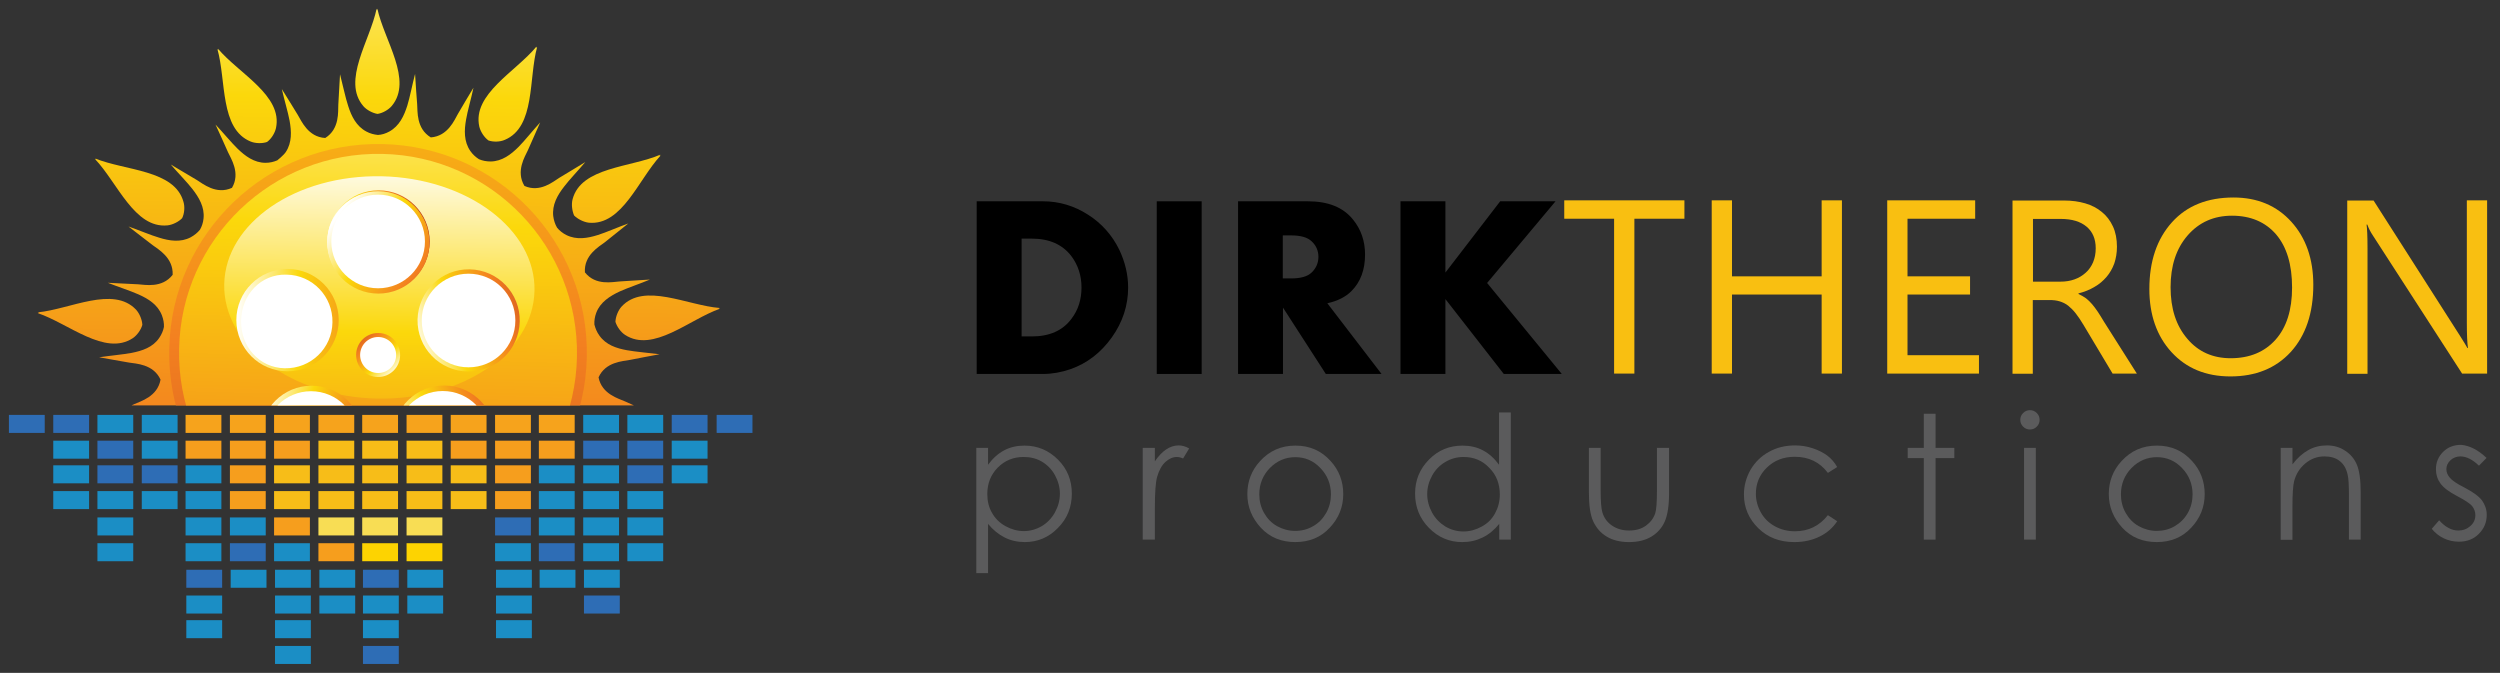 <?xml version="1.0" encoding="utf-8"?>
<!-- Generator: Adobe Illustrator 18.0.0, SVG Export Plug-In . SVG Version: 6.00 Build 0)  -->
<!DOCTYPE svg PUBLIC "-//W3C//DTD SVG 1.1//EN" "http://www.w3.org/Graphics/SVG/1.1/DTD/svg11.dtd">
<svg version="1.1" xmlns="http://www.w3.org/2000/svg" xmlns:xlink="http://www.w3.org/1999/xlink" x="0px" y="0px"
	 viewBox="0 0 1319 355" enable-background="new 0 0 1319 355" xml:space="preserve">
<rect x="0" y="0" width="1319" height="355" fill="#333333" stroke="none"/>
<g id="Layer_1">
	<g>
		<path d="M595.2,151.7c0,9.5-2.9,18.3-8.6,26.3s-13,13.7-21.9,16.8c-4.7,1.6-9.5,2.5-14.4,2.5h-35v-91.1h35
			c8.5,0,16.5,2.4,23.8,7.1c7.2,4.6,12.7,10.8,16.5,18.6C593.6,138.3,595.2,144.9,595.2,151.7z M570.6,151.7
			c0-6.3-1.8-11.8-5.3-16.5c-4.7-6.2-11.7-9.3-20.9-9.3H539v51.6h5.4c9.3,0,16.3-3.1,20.9-9.3C568.9,163.5,570.6,158,570.6,151.7z"
			/>
		<path d="M634,197.3h-23.7v-91.1H634V197.3z"/>
		<path d="M728.9,197.3h-29.4l-22.6-35v35h-23.7v-91.1H690c10.8,0,18.7,3.2,23.9,9.7c4.2,5.2,6.3,11.3,6.3,18.4
			c0,8.1-2.4,14.5-7.2,19.3c-3.1,3.1-7.3,5.2-12.7,6.4L728.9,197.3z M695.6,135.5c0-3.2-1.2-6-3.6-8.2c-2.2-2.1-5.8-3.1-10.8-3.1
			h-4.4v22.7h4.4c5,0,8.6-1,10.8-3.1C694.4,141.5,695.6,138.7,695.6,135.5z"/>
		<path d="M824,197.3h-30.6l-30.8-39.5v39.5h-23.7v-91.1h23.7v37.6l28.9-37.6h29.2l-36.1,43.1L824,197.3z"/>
	</g>
	<g>
		<path fill="#5B5B5C" d="M515.1,236.3h6.2v8.9c2.5-3.4,5.3-5.9,8.5-7.6c3.2-1.7,6.8-2.5,10.7-2.5c6.9,0,12.8,2.5,17.7,7.4
			s7.3,10.9,7.3,17.9c0,7.1-2.4,13.2-7.3,18.1c-4.8,5-10.7,7.5-17.5,7.5c-3.9,0-7.4-0.8-10.6-2.4c-3.2-1.6-6.2-4-8.8-7.2v26h-6.2
			V236.3z M540,241.1c-5.4,0-9.9,1.9-13.6,5.6c-3.7,3.8-5.5,8.4-5.5,14c0,3.7,0.8,7,2.5,9.9c1.6,2.9,4,5.3,7.1,7
			c3.1,1.7,6.3,2.6,9.7,2.6c3.3,0,6.5-0.9,9.4-2.6c2.9-1.7,5.3-4.2,7-7.3c1.7-3.1,2.6-6.4,2.6-9.8c0-3.4-0.9-6.7-2.6-9.8
			c-1.7-3.1-4.1-5.5-7-7.2S543.5,241.1,540,241.1z"/>
		<path fill="#5B5B5C" d="M602.9,236.3h6.4v7.1c1.9-2.8,3.9-4.9,6-6.3s4.3-2.1,6.6-2.1c1.7,0,3.6,0.5,5.5,1.6l-3.2,5.3
			c-1.3-0.6-2.4-0.8-3.3-0.8c-2.1,0-4.1,0.9-6,2.6c-1.9,1.7-3.4,4.4-4.4,7.9c-0.8,2.8-1.2,8.3-1.2,16.7v16.4h-6.4V236.3z"/>
		<path fill="#5B5B5C" d="M683.5,235.1c7.5,0,13.6,2.7,18.5,8.1c4.5,4.9,6.7,10.8,6.7,17.5c0,6.8-2.4,12.7-7.1,17.7
			c-4.7,5.1-10.8,7.6-18.2,7.6c-7.4,0-13.5-2.5-18.2-7.6c-4.7-5.1-7.1-11-7.1-17.7c0-6.7,2.2-12.5,6.7-17.4
			C669.8,237.8,676,235.1,683.5,235.1z M683.4,241.2c-5.2,0-9.6,1.9-13.4,5.7c-3.7,3.8-5.6,8.5-5.6,13.9c0,3.5,0.8,6.8,2.5,9.8
			c1.7,3,4,5.4,6.9,7c2.9,1.6,6.1,2.5,9.5,2.5c3.5,0,6.6-0.8,9.5-2.5c2.9-1.6,5.2-4,6.9-7c1.7-3,2.5-6.3,2.5-9.8
			c0-5.4-1.9-10.1-5.6-13.9C693,243.1,688.6,241.2,683.4,241.2z"/>
		<path fill="#5B5B5C" d="M797.1,217.6v67.1H791v-8.3c-2.6,3.2-5.5,5.6-8.8,7.2s-6.8,2.4-10.7,2.4c-6.9,0-12.7-2.5-17.6-7.5
			c-4.9-5-7.3-11-7.3-18.1c0-7,2.4-12.9,7.3-17.9s10.8-7.4,17.7-7.4c4,0,7.6,0.8,10.8,2.5s6,4.2,8.5,7.6v-27.6H797.1z M772.2,241.1
			c-3.5,0-6.7,0.9-9.6,2.6c-2.9,1.7-5.3,4.1-7,7.2c-1.7,3.1-2.6,6.3-2.6,9.8c0,3.4,0.9,6.7,2.6,9.8c1.7,3.1,4.1,5.5,7,7.3
			c2.9,1.7,6.1,2.6,9.5,2.6c3.4,0,6.6-0.9,9.7-2.6c3.1-1.7,5.4-4,7-7c1.6-2.9,2.5-6.2,2.5-9.9c0-5.6-1.8-10.3-5.5-14
			C782.2,243,777.6,241.1,772.2,241.1z"/>
		<path fill="#5B5B5C" d="M838.3,236.3h6.2v22.6c0,5.5,0.3,9.3,0.9,11.4c0.9,3,2.6,5.3,5.1,7c2.5,1.7,5.5,2.6,9,2.6
			c3.5,0,6.4-0.8,8.8-2.5s4.1-3.9,5-6.6c0.6-1.9,0.9-5.8,0.9-11.9v-22.6h6.4v23.8c0,6.7-0.8,11.7-2.3,15.1s-3.9,6-7,7.9
			c-3.1,1.9-7.1,2.9-11.8,2.9s-8.7-1-11.8-2.9c-3.2-1.9-5.5-4.6-7.1-8c-1.6-3.4-2.3-8.6-2.3-15.5V236.3z"/>
		<path fill="#5B5B5C" d="M969.3,246.4l-4.9,3.1c-4.3-5.7-10.1-8.5-17.5-8.5c-5.9,0-10.8,1.9-14.7,5.7c-3.9,3.8-5.8,8.4-5.8,13.8
			c0,3.5,0.9,6.8,2.7,10s4.3,5.5,7.4,7.2c3.1,1.7,6.6,2.6,10.5,2.6c7.1,0,12.9-2.8,17.4-8.5l4.9,3.2c-2.3,3.5-5.4,6.2-9.3,8.1
			c-3.9,1.9-8.3,2.9-13.3,2.9c-7.7,0-14-2.4-19-7.3c-5-4.9-7.6-10.8-7.6-17.8c0-4.7,1.2-9,3.5-13.1c2.4-4,5.6-7.2,9.7-9.4
			c4.1-2.3,8.7-3.4,13.8-3.4c3.2,0,6.3,0.5,9.3,1.5c3,1,5.5,2.3,7.6,3.8C966.1,241.9,967.9,243.9,969.3,246.4z"/>
		<path fill="#5B5B5C" d="M1015,218.3h6.2v18h9.9v5.4h-9.9v43h-6.2v-43h-8.5v-5.4h8.5V218.3z"/>
		<path fill="#5B5B5C" d="M1071,216.4c1.4,0,2.6,0.5,3.6,1.5c1,1,1.5,2.2,1.5,3.6c0,1.4-0.5,2.6-1.5,3.6c-1,1-2.2,1.5-3.6,1.5
			c-1.4,0-2.6-0.5-3.6-1.5c-1-1-1.5-2.2-1.5-3.6c0-1.4,0.5-2.6,1.5-3.6C1068.4,216.9,1069.6,216.4,1071,216.4z M1067.9,236.3h6.2
			v48.4h-6.2V236.3z"/>
		<path fill="#5B5B5C" d="M1138,235.1c7.5,0,13.6,2.7,18.5,8.1c4.5,4.9,6.7,10.8,6.7,17.5c0,6.8-2.4,12.7-7.1,17.7
			c-4.7,5.1-10.8,7.6-18.2,7.6c-7.4,0-13.5-2.5-18.2-7.6c-4.7-5.1-7.1-11-7.1-17.7c0-6.7,2.2-12.5,6.7-17.4
			C1124.3,237.8,1130.5,235.1,1138,235.1z M1138,241.2c-5.2,0-9.6,1.9-13.4,5.7c-3.7,3.8-5.6,8.5-5.6,13.9c0,3.5,0.8,6.8,2.5,9.8
			c1.7,3,4,5.4,6.9,7s6.1,2.5,9.5,2.5s6.6-0.8,9.5-2.5s5.2-4,6.9-7c1.7-3,2.5-6.3,2.5-9.8c0-5.4-1.9-10.1-5.6-13.9
			C1147.6,243.1,1143.1,241.2,1138,241.2z"/>
		<path fill="#5B5B5C" d="M1203.3,236.3h6.2v8.7c2.5-3.3,5.3-5.8,8.3-7.5s6.3-2.5,9.9-2.5c3.6,0,6.8,0.9,9.6,2.8
			c2.8,1.8,4.9,4.3,6.2,7.4c1.3,3.1,2,8,2,14.6v24.9h-6.2v-23.1c0-5.6-0.2-9.3-0.7-11.2c-0.7-3.2-2.1-5.6-4.2-7.2
			c-2-1.6-4.7-2.4-8-2.4c-3.8,0-7.1,1.2-10.1,3.7s-4.9,5.6-5.9,9.3c-0.6,2.4-0.9,6.8-0.9,13.2v17.8h-6.2V236.3z"/>
		<path fill="#5B5B5C" d="M1311.9,241.6l-4,4.1c-3.3-3.2-6.6-4.9-9.8-4.9c-2,0-3.8,0.7-5.2,2c-1.4,1.3-2.2,2.9-2.2,4.7
			c0,1.6,0.6,3.1,1.8,4.5c1.2,1.5,3.7,3.2,7.5,5.1c4.6,2.4,7.8,4.7,9.5,6.9c1.6,2.3,2.5,4.8,2.5,7.6c0,4-1.4,7.3-4.2,10.1
			c-2.8,2.8-6.3,4.1-10.5,4.1c-2.8,0-5.5-0.6-8-1.8c-2.5-1.2-4.6-2.9-6.3-5l3.9-4.5c3.2,3.6,6.6,5.4,10.1,5.4c2.5,0,4.6-0.8,6.4-2.4
			c1.8-1.6,2.6-3.5,2.6-5.7c0-1.8-0.6-3.4-1.7-4.8c-1.2-1.4-3.8-3.1-7.8-5.2c-4.4-2.3-7.3-4.5-8.9-6.7c-1.6-2.2-2.4-4.7-2.4-7.5
			c0-3.7,1.3-6.7,3.8-9.2s5.7-3.7,9.5-3.7C1302.9,235.1,1307.4,237.3,1311.9,241.6z"/>
	</g>
	<g>
		<path fill="#F9BF11" d="M888.7,115.4h-26.4v81.7h-10.7v-81.7h-26.3v-9.7h63.4V115.4z"/>
		<path fill="#F9BF11" d="M971.8,197.1h-10.7v-41.7h-47.3v41.7h-10.7v-91.4h10.7v40.1h47.3v-40.1h10.7V197.1z"/>
		<path fill="#F9BF11" d="M1044.2,197.1h-48.5v-91.4h46.4v9.7h-35.7v30.4h33v9.6h-33v32h37.7V197.1z"/>
		<path fill="#F9BF11" d="M1127.4,197.1h-12.8l-15.3-25.6c-1.4-2.4-2.8-4.4-4.1-6.1c-1.3-1.7-2.7-3-4-4.1c-1.4-1.1-2.9-1.8-4.5-2.3
			c-1.6-0.5-3.4-0.7-5.4-0.7h-8.8v38.9h-10.7v-91.4h27.3c4,0,7.7,0.5,11.1,1.5c3.4,1,6.3,2.5,8.8,4.6c2.5,2,4.4,4.6,5.8,7.6
			c1.4,3,2.1,6.6,2.1,10.7c0,3.2-0.5,6.1-1.4,8.8c-1,2.7-2.3,5-4.1,7.1c-1.8,2.1-3.9,3.9-6.4,5.3c-2.5,1.5-5.3,2.6-8.4,3.4v0.3
			c1.5,0.7,2.9,1.5,4,2.3c1.1,0.9,2.2,1.9,3.2,3.1c1,1.2,2,2.5,3,4c1,1.5,2.1,3.3,3.3,5.3L1127.4,197.1z M1072.6,115.4v33.2h14.5
			c2.7,0,5.2-0.4,7.4-1.2c2.3-0.8,4.2-2,5.9-3.5c1.7-1.5,3-3.4,3.9-5.5c0.9-2.2,1.4-4.6,1.4-7.4c0-4.9-1.6-8.7-4.8-11.4
			c-3.2-2.7-7.7-4.1-13.7-4.1H1072.6z"/>
		<path fill="#F9BF11" d="M1176.8,198.6c-13,0-23.3-4.3-31.1-12.8s-11.7-19.7-11.7-33.3c0-14.7,4-26.4,11.9-35.2
			c7.9-8.8,18.8-13.1,32.5-13.1c12.6,0,22.8,4.3,30.5,12.8c7.7,8.5,11.6,19.6,11.6,33.3c0,14.9-4,26.7-11.9,35.4
			C1200.7,194.3,1190.1,198.6,1176.8,198.6z M1177.6,113.8c-9.6,0-17.4,3.5-23.4,10.4c-6,6.9-9,16-9,27.3c0,11.3,2.9,20.3,8.8,27.2
			c5.8,6.9,13.5,10.3,22.9,10.3c10,0,17.9-3.3,23.7-9.8c5.8-6.5,8.7-15.7,8.7-27.5c0-12.1-2.8-21.4-8.4-28
			C1195.2,117.1,1187.4,113.8,1177.6,113.8z"/>
		<path fill="#F9BF11" d="M1312.1,197.1H1299l-47.1-72.9c-1.2-1.8-2.2-3.7-2.9-5.7h-0.4c0.3,2,0.5,6.1,0.5,12.6v66.1h-10.7v-91.4
			h13.9l45.8,71.7c1.9,3,3.1,5,3.7,6.1h0.3c-0.4-2.6-0.6-7.1-0.6-13.5v-64.4h10.7V197.1z"/>
	</g>
</g>
<g id="Layer_2">
	<g>
		<g>
			<defs>
				<rect id="SVGID_1_" x="-19" y="-21.9" width="425.5" height="235.8"/>
			</defs>
			<clipPath id="SVGID_2_">
				<use xlink:href="#SVGID_1_"  overflow="visible"/>
			</clipPath>
			<g display="none" clip-path="url(#SVGID_2_)">
				<g display="inline">
					<g>
						<g>
							<g>
								<g>
									
										<linearGradient id="SVGID_3_" gradientUnits="userSpaceOnUse" x1="70.512" y1="-98.294" x2="74.499" y2="475.782" gradientTransform="matrix(1 2.130000e-002 -2.130000e-002 1 3.775 -15.165)">
										<stop  offset="0" style="stop-color:#FFFFFF"/>
										<stop  offset="0.281" style="stop-color:#FBD80B"/>
										<stop  offset="0.596" style="stop-color:#F38020"/>
										<stop  offset="0.705" style="stop-color:#E16A21"/>
										<stop  offset="0.934" style="stop-color:#B33122"/>
										<stop  offset="1" style="stop-color:#A51F23"/>
									</linearGradient>
									<path fill="url(#SVGID_3_)" d="M50.5,84.1C50.2,84,50,84,49.8,83.9c11.8,12.3,20.8,36.8,38.3,35c2.7-0.3,5.9-1.9,7.7-3.8
										c1.2-2.4,1.5-6,0.7-8.6c-4.7-17-30.8-16.4-46.6-22.9C50.1,83.8,50.3,83.9,50.5,84.1L50.5,84.1z"/>
									
										<linearGradient id="SVGID_4_" gradientUnits="userSpaceOnUse" x1="126.353" y1="-98.686" x2="130.34" y2="475.405" gradientTransform="matrix(1 2.130000e-002 -2.130000e-002 1 3.775 -15.165)">
										<stop  offset="0" style="stop-color:#FFFFFF"/>
										<stop  offset="0.281" style="stop-color:#FBD80B"/>
										<stop  offset="0.596" style="stop-color:#F38020"/>
										<stop  offset="0.705" style="stop-color:#E16A21"/>
										<stop  offset="0.934" style="stop-color:#B33122"/>
										<stop  offset="1" style="stop-color:#A51F23"/>
									</linearGradient>
									<path fill="url(#SVGID_4_)" d="M132,74.7c2.5,1,6.1,1.1,8.6,0.2c2.2-1.6,4.1-4.6,4.7-7.3c3.7-17.2-19.6-28.8-30.6-41.9
										c0.1,0.2,0.1,0.5,0.2,0.7c-0.2-0.2-0.3-0.4-0.5-0.5C119,42.3,115.6,68.1,132,74.7z"/>
									
										<linearGradient id="SVGID_5_" gradientUnits="userSpaceOnUse" x1="195.152" y1="-99.15" x2="199.138" y2="474.892" gradientTransform="matrix(1 2.130000e-002 -2.130000e-002 1 3.775 -15.165)">
										<stop  offset="0" style="stop-color:#FFFFFF"/>
										<stop  offset="0.281" style="stop-color:#FBD80B"/>
										<stop  offset="0.596" style="stop-color:#F38020"/>
										<stop  offset="0.705" style="stop-color:#E16A21"/>
										<stop  offset="0.934" style="stop-color:#B33122"/>
										<stop  offset="1" style="stop-color:#A51F23"/>
									</linearGradient>
									<path fill="url(#SVGID_5_)" d="M198.9,60.1c2.7-0.4,5.8-2.2,7.5-4.2c11.3-13.6-4-34.6-7.6-51.3c-0.1,0.2-0.1,0.5-0.2,0.7
										c-0.1-0.2-0.1-0.5-0.2-0.7c-3.4,16.7-18.5,38-7,51.4C193.1,58,196.2,59.7,198.9,60.1z"/>
									
										<linearGradient id="SVGID_6_" gradientUnits="userSpaceOnUse" x1="350.003" y1="-100.235" x2="353.99" y2="473.846" gradientTransform="matrix(1 2.130000e-002 -2.130000e-002 1 3.775 -15.165)">
										<stop  offset="0" style="stop-color:#FFFFFF"/>
										<stop  offset="0.281" style="stop-color:#FBD80B"/>
										<stop  offset="0.596" style="stop-color:#F38020"/>
										<stop  offset="0.705" style="stop-color:#E16A21"/>
										<stop  offset="0.934" style="stop-color:#B33122"/>
										<stop  offset="1" style="stop-color:#A51F23"/>
									</linearGradient>
									<path fill="url(#SVGID_6_)" d="M327.6,161.8c-1.8,2-3.1,5.3-3.2,8c0.8,2.6,2.9,5.5,5.1,6.9c14.8,9.6,33.9-8.2,50-13.8
										c-0.2,0-0.5-0.1-0.7-0.1c0.2-0.1,0.4-0.2,0.7-0.3C362.4,161.2,339.5,148.8,327.6,161.8z"/>
									
										<linearGradient id="SVGID_7_" gradientUnits="userSpaceOnUse" x1="263.978" y1="-99.628" x2="267.965" y2="474.43" gradientTransform="matrix(1 2.130000e-002 -2.130000e-002 1 3.775 -15.165)">
										<stop  offset="0" style="stop-color:#FFFFFF"/>
										<stop  offset="0.281" style="stop-color:#FBD80B"/>
										<stop  offset="0.596" style="stop-color:#F38020"/>
										<stop  offset="0.705" style="stop-color:#E16A21"/>
										<stop  offset="0.934" style="stop-color:#B33122"/>
										<stop  offset="1" style="stop-color:#A51F23"/>
									</linearGradient>
									<path fill="url(#SVGID_7_)" d="M257.4,74.1c2.6,0.9,6.1,0.8,8.6-0.3c16.3-6.8,12.5-32.5,17.1-49c-0.2,0.2-0.3,0.4-0.5,0.5
										c0.1-0.2,0.1-0.5,0.1-0.7c-10.8,13.2-34,25.1-30.1,42.3C253.2,69.6,255.2,72.5,257.4,74.1z"/>
									
										<linearGradient id="SVGID_8_" gradientUnits="userSpaceOnUse" x1="321.949" y1="-100.055" x2="325.937" y2="474.077" gradientTransform="matrix(1 2.130000e-002 -2.130000e-002 1 3.775 -15.165)">
										<stop  offset="0" style="stop-color:#FFFFFF"/>
										<stop  offset="0.281" style="stop-color:#FBD80B"/>
										<stop  offset="0.596" style="stop-color:#F38020"/>
										<stop  offset="0.705" style="stop-color:#E16A21"/>
										<stop  offset="0.934" style="stop-color:#B33122"/>
										<stop  offset="1" style="stop-color:#A51F23"/>
									</linearGradient>
									<path fill="url(#SVGID_8_)" d="M301.8,105.1c-0.7,2.6-0.3,6.1,0.8,8.6c1.9,1.9,5.1,3.5,7.8,3.8c17.6,1.6,26.2-23,37.9-35.5
										c-0.2,0.1-0.5,0.2-0.7,0.2c0.2-0.2,0.3-0.4,0.5-0.6C332.3,88.4,306.3,88.1,301.8,105.1z"/>
									
										<linearGradient id="SVGID_9_" gradientUnits="userSpaceOnUse" x1="342.599" y1="-100.191" x2="346.586" y2="473.905" gradientTransform="matrix(1 2.130000e-002 -2.130000e-002 1 3.775 -15.165)">
										<stop  offset="0" style="stop-color:#FFFFFF"/>
										<stop  offset="0.281" style="stop-color:#FBD80B"/>
										<stop  offset="0.596" style="stop-color:#F38020"/>
										<stop  offset="0.705" style="stop-color:#E16A21"/>
										<stop  offset="0.934" style="stop-color:#B33122"/>
										<stop  offset="1" style="stop-color:#A51F23"/>
									</linearGradient>
									<path fill="url(#SVGID_9_)" d="M324,224c-2.6,0.9-5.3,3.2-6.6,5.6c-0.5,2.6,0,6.2,1.3,8.5c8.7,15.4,33.8,8.5,50.7,11
										c-0.2-0.1-0.4-0.3-0.6-0.4c0.2,0,0.5,0,0.7,0.1C355.2,239.6,340.6,218,324,224z"/>
									
										<linearGradient id="SVGID_10_" gradientUnits="userSpaceOnUse" x1="300.925" y1="-99.925" x2="304.912" y2="474.198" gradientTransform="matrix(1 2.130000e-002 -2.130000e-002 1 3.775 -15.165)">
										<stop  offset="0" style="stop-color:#FFFFFF"/>
										<stop  offset="0.281" style="stop-color:#FBD80B"/>
										<stop  offset="0.596" style="stop-color:#F38020"/>
										<stop  offset="0.705" style="stop-color:#E16A21"/>
										<stop  offset="0.934" style="stop-color:#B33122"/>
										<stop  offset="1" style="stop-color:#A51F23"/>
									</linearGradient>
									<path fill="url(#SVGID_10_)" d="M320.9,320.5c-8.5-14.8-11.4-40.7-28.9-43.1c-2.7-0.4-6.1,0.4-8.4,1.9
										c-1.7,2.1-2.9,5.5-2.8,8.2c0.5,17.6,26,23.3,39.8,33.3c-0.1-0.2-0.2-0.4-0.3-0.6l0,0C320.5,320.3,320.7,320.4,320.9,320.5z
										"/>
									
										<linearGradient id="SVGID_11_" gradientUnits="userSpaceOnUse" x1="235.075" y1="-99.435" x2="239.062" y2="474.643" gradientTransform="matrix(1 2.130000e-002 -2.130000e-002 1 3.775 -15.165)">
										<stop  offset="0" style="stop-color:#FFFFFF"/>
										<stop  offset="0.281" style="stop-color:#FBD80B"/>
										<stop  offset="0.596" style="stop-color:#F38020"/>
										<stop  offset="0.705" style="stop-color:#E16A21"/>
										<stop  offset="0.934" style="stop-color:#B33122"/>
										<stop  offset="1" style="stop-color:#A51F23"/>
									</linearGradient>
									<path fill="url(#SVGID_11_)" d="M238.8,309.8c-2.2-1.6-5.6-2.5-8.3-2.2c-2.5,1.1-5.1,3.5-6.3,5.9
										c-7.7,15.9,12.2,32.7,19.7,48c0-0.2,0-0.5,0-0.7c0.1,0.2,0.2,0.4,0.4,0.6C243.7,344.3,253.2,320.1,238.8,309.8z"/>
									
										<linearGradient id="SVGID_12_" gradientUnits="userSpaceOnUse" x1="198.126" y1="-99.184" x2="202.113" y2="474.904" gradientTransform="matrix(1 2.130000e-002 -2.130000e-002 1 3.775 -15.165)">
										<stop  offset="0" style="stop-color:#FFFFFF"/>
										<stop  offset="0.281" style="stop-color:#FBD80B"/>
										<stop  offset="0.596" style="stop-color:#F38020"/>
										<stop  offset="0.705" style="stop-color:#E16A21"/>
										<stop  offset="0.934" style="stop-color:#B33122"/>
										<stop  offset="1" style="stop-color:#A51F23"/>
									</linearGradient>
									<path fill="url(#SVGID_12_)" d="M306.7,232c-0.3-2.2-0.1-4.4,0.4-6.3c0,0-0.8-0.3-2.2-0.8v0c1.4,0.5,2.2,0.8,2.2,0.8
										c0.9-1.8,2.1-3.5,3.8-5c4.5-4,10.4-4.5,16.1-4.2c4.4,0.2,11.7,1.3,17.1,1.8c-5.3-2.3-9.7-4.3-14.6-6.5
										c-3.3-1.5-12.3-3.8-14-12.7c3.7-8.3,13-8.5,16.5-9.2c5.4-1,10-2,15.7-3c-5.4-0.7-12.8-1.3-17.1-2.1
										c-5.6-1-11.2-2.8-14.7-7.8c-1.3-1.8-2.1-3.8-2.6-5.8v0c-0.1-2,0.2-4.1,1-6.2c2.1-5.6,7.2-8.8,12.3-11.2
										c3.9-1.8,11-4.2,16-6.3c-5.8,0.4-10.6,0.6-16,1c-3.6,0.2-12.6,2.4-18.3-4.8c-0.6-9.1,7.5-13.6,10.4-15.8
										c4.3-3.4,8-6.4,12.5-10c-5.1,1.8-11.9,4.8-16.1,6.1c-5.4,1.7-11.2,2.7-16.6,0c-2-1-3.7-2.4-4.9-3.9c-1-1.7-1.7-3.8-2-6
										c-0.7-6,2.2-11.1,5.7-15.6c2.6-3.5,7.8-8.9,11.2-13c-5,3.1-9.1,5.5-13.7,8.3c-3.1,1.9-10.1,8-18.4,4.3
										c-4.7-7.8,0.3-15.5,1.8-18.8c2.2-5,4.1-9.4,6.5-14.7c-3.7,4-8.3,9.8-11.4,12.9c-4,4-8.7,7.6-14.7,7.7
										c-2.3,0-4.3-0.4-6.2-1.2c-1.7-1.1-3.3-2.5-4.6-4.4c-3.4-5-3.2-10.9-2.2-16.5c0.7-4.3,2.8-11.5,3.9-16.8
										c-3,5-5.5,9.1-8.2,13.8c-1.8,3.1-5.2,11.7-14.3,12.4c-7.8-4.7-6.9-13.9-7.2-17.5c-0.4-5.4-0.8-10.2-1.1-16
										c-1.4,5.3-2.8,12.6-4.1,16.7c-1.7,5.4-4.2,10.8-9.5,13.7c-2,1.1-4,1.7-6,1.8c0,0,0,0.9,0,2.4l0,0c0-1.5,0-2.4,0-2.4
										c-2-0.2-4.1-0.7-6.1-1.8c-5.3-2.8-7.9-8.1-9.6-13.5c-1.4-4.1-2.9-11.4-4.3-16.7c-0.3,5.8-0.6,10.6-0.9,16
										c-0.2,3.6,0.8,12.8-6.9,17.6c-9.1-0.5-12.6-9.1-14.5-12.2c-2.8-4.7-5.4-8.7-8.4-13.6c1.2,5.3,3.3,12.4,4.1,16.7
										c1,5.6,1.3,11.5-2,16.5c-1.3,1.9-4.5,4.4-4.5,4.4c-1.9,0.8-3.9,1.3-6.2,1.3c-6,0-10.8-3.6-14.8-7.5
										c-3.1-3-7.9-8.8-11.6-12.7c2.4,5.3,4.4,9.6,6.6,14.6c1.5,3.3,6.7,11,2.1,18.8c-8.3,3.8-15.4-2.2-18.5-4.1
										c-4.7-2.8-8.8-5.2-13.8-8.2c3.5,4.1,8.7,9.4,11.4,12.9c3.5,4.5,6.5,9.6,5.9,15.5c-0.2,2.2-0.9,4.3-1.9,6
										c-1.3,1.6-2.9,2.9-4.9,4c-5.3,2.8-11.2,1.9-16.6,0.2c-4.2-1.2-11-4.1-16.2-5.9c4.6,3.5,8.3,6.5,12.7,9.8
										c2.9,2.2,11,6.6,10.6,15.7c-5.6,7.2-14.7,5.2-18.2,5c-5.5-0.3-10.2-0.5-16-0.8c5,2,12.1,4.3,16.1,6.1
										c5.2,2.3,10.2,5.4,12.4,11c0.8,2.1,1.2,4.2,1.1,6.2c-0.4,2-1.2,3.9-2.5,5.8c-3.4,5-9,6.8-14.6,7.9
										c-4.3,0.8-11.7,1.5-17.1,2.3c5.7,1,10.4,1.9,15.8,2.8c3.5,0.6,12.8,0.7,16.6,9c-1.6,9-10.6,11.4-13.8,12.9
										c-5,2.3-9.3,4.3-14.6,6.7c5.4-0.6,12.7-1.8,17.1-2.1c5.7-0.3,11.6,0.1,16.1,4c1.7,1.5,3,3.2,3.9,5c0.6,1.9,0.8,4.1,0.5,6.3
										c-0.7,6-4.8,10.3-9.2,13.8c-3.4,2.7-9.7,6.8-14,10c5.5-1.8,10.1-3.2,15.3-4.8c3.4-1.1,11.7-5.3,18.9,0.2
										c2.7,8.7-4.1,15-6.3,17.9c-3.3,4.3-6.2,8.1-9.8,12.7c4.5-3,10.4-7.5,14.2-9.8c4.9-2.9,10.3-5.3,16.1-3.9
										c2.2,0.5,4.1,1.4,5.7,2.6c1.4,1.4,2.6,3.2,3.4,5.3c2.1,5.6,0.5,11.3-1.8,16.5c-1.7,4-5.4,10.5-7.8,15.3
										c4.1-4.2,7.5-7.5,11.3-11.4c2.5-2.6,7.9-10.2,16.9-8.6c6.5,6.4,3.4,15.2,2.7,18.7c-1,5.4-1.7,10.1-2.8,15.8
										c2.6-4.8,5.7-11.5,8-15.2c2.9-4.8,6.6-9.5,12.5-11c2.2-0.6,4.3-0.7,6.3-0.4c1.9,0.6,3.8,1.7,5.5,3.2
										c4.5,4,5.7,9.8,6.1,15.4c0.3,4.4,0.1,11.8,0.2,17.2c1.7-5.6,3.1-10.1,4.7-15.3c1-3.4,2.3-12.7,10.9-15.4
										c8.7,2.7,10.1,11.9,11.1,15.3c1.6,5.2,3.2,9.7,4.9,15.3c0.1-5.4-0.3-12.9,0-17.2c0.4-5.7,1.5-11.5,5.9-15.5
										c1.7-1.5,3.5-2.6,5.4-3.2c2-0.3,4.1-0.3,6.3,0.3c5.8,1.4,9.6,6,12.6,10.8c2.3,3.7,5.5,10.4,8.2,15.1
										c-1.1-5.7-1.9-10.4-3-15.8c-0.7-3.5-3.9-12.3,2.5-18.8c9-1.7,14.4,5.8,17,8.4c3.9,3.8,7.3,7.1,11.4,11.2
										c-2.5-4.8-6.2-11.3-8-15.2c-2.3-5.2-4-10.8-2-16.5c0.8-2.1,1.9-3.9,3.3-5.4c1.6-1.2,3.5-2.2,5.7-2.7
										c5.8-1.4,11.3,0.9,16.2,3.7c3.8,2.2,9.7,6.6,14.3,9.6c-3.6-4.5-6.5-8.3-9.9-12.6c-2.3-2.8-9.1-9-6.5-17.8
										c7.2-5.7,15.5-1.5,18.9-0.5c5.2,1.6,9.8,2.9,15.4,4.6c-4.4-3.1-10.7-7.1-14.2-9.8C311.6,242.2,307.5,238,306.7,232z"/>
									
										<linearGradient id="SVGID_13_" gradientUnits="userSpaceOnUse" x1="166.873" y1="-98.952" x2="170.86" y2="475.114" gradientTransform="matrix(1 2.130000e-002 -2.130000e-002 1 3.775 -15.165)">
										<stop  offset="0" style="stop-color:#FFFFFF"/>
										<stop  offset="0.281" style="stop-color:#FBD80B"/>
										<stop  offset="0.596" style="stop-color:#F38020"/>
										<stop  offset="0.705" style="stop-color:#E16A21"/>
										<stop  offset="0.934" style="stop-color:#B33122"/>
										<stop  offset="1" style="stop-color:#A51F23"/>
									</linearGradient>
									<path fill="url(#SVGID_13_)" d="M170.4,307.9c-2.7-0.2-6.1,0.7-8.3,2.3c-14.2,10.5-4.4,34.6-4.8,51.7
										c0.1-0.2,0.2-0.4,0.3-0.6c0,0.2,0,0.5,0,0.7c7.3-15.4,27-32.5,19.1-48.2C175.5,311.4,172.9,309,170.4,307.9z"/>
									
										<linearGradient id="SVGID_14_" gradientUnits="userSpaceOnUse" x1="55.876" y1="-98.181" x2="59.863" y2="475.88" gradientTransform="matrix(1 2.130000e-002 -2.130000e-002 1 3.775 -15.165)">
										<stop  offset="0" style="stop-color:#FFFFFF"/>
										<stop  offset="0.281" style="stop-color:#FBD80B"/>
										<stop  offset="0.596" style="stop-color:#F38020"/>
										<stop  offset="0.705" style="stop-color:#E16A21"/>
										<stop  offset="0.934" style="stop-color:#B33122"/>
										<stop  offset="1" style="stop-color:#A51F23"/>
									</linearGradient>
									<path fill="url(#SVGID_14_)" d="M81.3,239.6c1.3-2.4,1.8-5.9,1.2-8.5c-1.3-2.3-4.1-4.6-6.6-5.5
										c-16.7-5.7-30.9,16-45.3,25.4c0.2,0,0.5-0.1,0.7-0.1l-0.6,0.4C47.6,248.5,72.8,255,81.3,239.6z"/>
									
										<linearGradient id="SVGID_15_" gradientUnits="userSpaceOnUse" x1="100.167" y1="-98.542" x2="104.154" y2="475.601" gradientTransform="matrix(1 2.130000e-002 -2.130000e-002 1 3.775 -15.165)">
										<stop  offset="0" style="stop-color:#FFFFFF"/>
										<stop  offset="0.281" style="stop-color:#FBD80B"/>
										<stop  offset="0.596" style="stop-color:#F38020"/>
										<stop  offset="0.705" style="stop-color:#E16A21"/>
										<stop  offset="0.934" style="stop-color:#B33122"/>
										<stop  offset="1" style="stop-color:#A51F23"/>
									</linearGradient>
									<path fill="url(#SVGID_15_)" d="M117,280.3c-2.3-1.4-5.8-2.2-8.4-1.8c-17.4,2.7-20,28.6-28.3,43.5c0.2-0.1,0.4-0.3,0.6-0.4
										c-0.1,0.2-0.2,0.4-0.3,0.7c13.7-10.3,39-16.2,39.3-33.8C119.9,285.7,118.7,282.4,117,280.3z"/>
									
										<linearGradient id="SVGID_16_" gradientUnits="userSpaceOnUse" x1="45.407" y1="-98.119" x2="49.394" y2="475.96" gradientTransform="matrix(1 2.130000e-002 -2.130000e-002 1 3.775 -15.165)">
										<stop  offset="0" style="stop-color:#FFFFFF"/>
										<stop  offset="0.281" style="stop-color:#FBD80B"/>
										<stop  offset="0.596" style="stop-color:#F38020"/>
										<stop  offset="0.705" style="stop-color:#E16A21"/>
										<stop  offset="0.934" style="stop-color:#B33122"/>
										<stop  offset="1" style="stop-color:#A51F23"/>
									</linearGradient>
									<path fill="url(#SVGID_16_)" d="M19.6,165.2c16.2,5.4,35.5,22.9,50.2,13.2c2.2-1.5,4.3-4.4,5-7c-0.1-2.7-1.5-6-3.3-8
										c-12.1-12.8-34.9-0.2-51.9,1.4c0.2,0.1,0.4,0.2,0.7,0.3l0,0C20.1,165.2,19.8,165.2,19.6,165.2z"/>
								</g>
								<g>
									<g>
										
											<linearGradient id="SVGID_17_" gradientUnits="userSpaceOnUse" x1="194.594" y1="-190.524" x2="202.787" y2="450.139" gradientTransform="matrix(1 2.130000e-002 -2.130000e-002 1 3.775 -15.165)">
											<stop  offset="0" style="stop-color:#FFFFFF"/>
											<stop  offset="0.281" style="stop-color:#FBD80B"/>
											<stop  offset="0.596" style="stop-color:#F38020"/>
											<stop  offset="0.705" style="stop-color:#E16A21"/>
											<stop  offset="0.934" style="stop-color:#B33122"/>
											<stop  offset="1" style="stop-color:#A51F23"/>
										</linearGradient>
										<path fill="url(#SVGID_17_)" d="M196.7,296.3c60.8,1.3,111.2-47,112.5-107.8c1.3-60.9-47-111.2-107.8-112.5
											c-60.8-1.3-111.2,47-112.5,107.8C87.6,244.6,135.9,295,196.7,296.3z"/>
									</g>
									<g>
										
											<linearGradient id="SVGID_18_" gradientUnits="userSpaceOnUse" x1="200.662" y1="-15.123" x2="197.974" y2="498.042" gradientTransform="matrix(1 2.130000e-002 -2.130000e-002 1 3.775 -15.165)">
											<stop  offset="0" style="stop-color:#FFFFFF"/>
											<stop  offset="0.281" style="stop-color:#FBD80B"/>
											<stop  offset="0.596" style="stop-color:#F38020"/>
											<stop  offset="0.705" style="stop-color:#E16A21"/>
											<stop  offset="0.934" style="stop-color:#B33122"/>
											<stop  offset="1" style="stop-color:#A51F23"/>
										</linearGradient>
										<path fill="url(#SVGID_18_)" d="M196.8,291.1c58,1.2,106-44.8,107.2-102.7c1.2-58-44.8-106-102.7-107.2
											c-58-1.2-106,44.8-107.2,102.7C92.9,241.9,138.9,289.9,196.8,291.1z"/>
									</g>
									
										<linearGradient id="SVGID_19_" gradientUnits="userSpaceOnUse" x1="199.029" y1="91.357" x2="201.486" y2="428.189" gradientTransform="matrix(1 2.130000e-002 -2.130000e-002 1 3.775 -15.165)">
										<stop  offset="0" style="stop-color:#FFFFFF"/>
										<stop  offset="0.281" style="stop-color:#FBD80B"/>
										<stop  offset="0.596" style="stop-color:#F38020"/>
										<stop  offset="0.705" style="stop-color:#E16A21"/>
										<stop  offset="0.934" style="stop-color:#B33122"/>
										<stop  offset="1" style="stop-color:#A51F23"/>
									</linearGradient>
									<path fill="url(#SVGID_19_)" d="M281.7,153.4c-0.7,32.4-37.9,57.8-83.1,56.9c-45.2-1-81.3-28-80.6-60.4
										c0.7-32.4,37.9-57.8,83.1-56.9C246.3,94,282.4,121.1,281.7,153.4z"/>
									
										<linearGradient id="SVGID_20_" gradientUnits="userSpaceOnUse" x1="194.043" y1="-56.1" x2="209.002" y2="787.235" gradientTransform="matrix(1 2.130000e-002 -2.130000e-002 1 3.775 -15.165)">
										<stop  offset="0" style="stop-color:#FFFFFF"/>
										<stop  offset="0.281" style="stop-color:#FBD80B"/>
										<stop  offset="0.596" style="stop-color:#F38020"/>
										<stop  offset="0.705" style="stop-color:#E16A21"/>
										<stop  offset="0.934" style="stop-color:#B33122"/>
										<stop  offset="1" style="stop-color:#A51F23"/>
									</linearGradient>
									<path fill="url(#SVGID_20_)" d="M119.3,243.1c35,37.2,116,38.7,157.2,0.3C237,296.9,158.9,295.2,119.3,243.1z"/>
								</g>
							</g>
						</g>
						<g>
							<g>
								<g display="none">
									<g display="inline">
										
											<linearGradient id="SVGID_21_" gradientUnits="userSpaceOnUse" x1="224.752" y1="-174.134" x2="229.433" y2="499.942" gradientTransform="matrix(1 2.130000e-002 -2.130000e-002 1 3.775 -15.165)">
											<stop  offset="0" style="stop-color:#FFFFFF"/>
											<stop  offset="0.281" style="stop-color:#FBD80B"/>
											<stop  offset="0.596" style="stop-color:#F38020"/>
											<stop  offset="0.705" style="stop-color:#E16A21"/>
											<stop  offset="0.934" style="stop-color:#B33122"/>
											<stop  offset="1" style="stop-color:#A51F23"/>
										</linearGradient>
										<path fill="url(#SVGID_21_)" d="M327.7,224.7c-7.1-6.2-13.7-13.6-15-23c-0.6-4.4-0.3-8.6,0.8-12.5
											c1.5-3.7,3.9-7.2,7.1-10.3c6.8-6.6,16.6-8.3,26-8.8c-9.1-2.2-18.5-5.7-23.9-13.4c-2.6-3.6-4.2-7.5-5.1-11.4
											c-0.3-4,0.1-8.1,1.5-12.4c3-9,10.8-15.1,19-19.8c-9.1,2.3-19,3.5-27.4-0.7c-4-2-7.2-4.7-9.8-7.7
											c-2.2-3.4-3.7-7.3-4.4-11.7c-1.6-9.3,2.6-18.4,7.6-26.4c-7,6.3-15.2,12-24.6,12.1c-4.5,0.1-8.6-0.8-12.3-2.3
											c-3.5-2-6.7-4.7-9.3-8.3c-5.7-7.5-6.3-17.5-5.6-26.9c-3.2,8.8-7.9,17.6-16.2,22.1c-3.9,2.1-8,3.3-11.9,3.7
											c-4-0.1-8.1-1.1-12.1-3c-8.6-4-13.7-12.6-17.4-21.2c1.2,9.3,1.2,19.3-4,27.1c-2.5,3.7-5.5,6.6-8.9,8.8
											c-3.6,1.7-7.7,2.8-12.1,3c-9.4,0.4-18-4.8-25.3-10.7c5.4,7.7,10.1,16.5,9,25.9c-0.5,4.4-1.8,8.4-3.8,11.9h0
											c-2.4,3.2-5.5,6-9.3,8.3c-8.2,4.7-18.1,4.1-27.3,2.3c8.4,4.3,16.6,9.9,20,18.7c1.6,4.2,2.3,8.3,2.2,12.3
											c-0.6,4-2.1,7.9-4.4,11.7c-5,8-14.2,12.1-23.2,14.7c9.4-0.1,19.3,1.1,26.5,7.3c3.4,2.9,5.9,6.3,7.7,9.9l0,0
											c1.3,3.8,1.9,7.9,1.5,12.4c-0.7,9.4-6.9,17.3-13.6,23.8c8.3-4.5,17.6-8,26.8-5.8c4.3,1,8.1,2.8,11.4,5.2
											c2.9,2.7,5.3,6.2,7.1,10.3c3.7,8.7,1.9,18.5-1,27.4c5.3-7.8,11.9-15.3,21-17.6c4.3-1.1,8.5-1.3,12.5-0.7l0,0
											c3.8,1.1,7.6,3,11.1,5.8c7.3,6,10.3,15.5,11.8,24.8c1-9.3,3.4-19,10.4-25.4c3.3-3,6.9-5.1,10.7-6.4
											c3.9-0.8,8.1-0.9,12.5,0c9.3,1.9,16.3,8.9,22,16.4c-3.4-8.7-5.8-18.4-2.6-27.3c1.5-4.2,3.8-7.7,6.5-10.7
											c3.1-2.6,6.8-4.5,11.1-5.8C309.7,217.8,319.2,220.8,327.7,224.7z"/>
									</g>
									<g display="inline">
										<g>
											
												<linearGradient id="SVGID_22_" gradientUnits="userSpaceOnUse" x1="221.566" y1="-112.439" x2="227.541" y2="354.776" gradientTransform="matrix(1 2.130000e-002 -2.130000e-002 1 3.775 -15.165)">
												<stop  offset="0" style="stop-color:#FFFFFF"/>
												<stop  offset="0.281" style="stop-color:#FBD80B"/>
												<stop  offset="0.596" style="stop-color:#F38020"/>
												<stop  offset="0.705" style="stop-color:#E16A21"/>
												<stop  offset="0.934" style="stop-color:#B33122"/>
												<stop  offset="1" style="stop-color:#A51F23"/>
											</linearGradient>
											<path fill="url(#SVGID_22_)" d="M223.6,240.2c44.4,0.9,81.1-34.3,82.1-78.6c0.9-44.4-34.3-81.1-78.6-82.1
												c-44.4-0.9-81.1,34.3-82.1,78.6C144,202.5,179.2,239.2,223.6,240.2z"/>
										</g>
										<g>
											
												<linearGradient id="SVGID_23_" gradientUnits="userSpaceOnUse" x1="225.992" y1="15.489" x2="224.031" y2="389.701" gradientTransform="matrix(1 2.130000e-002 -2.130000e-002 1 3.775 -15.165)">
												<stop  offset="0" style="stop-color:#FFFFFF"/>
												<stop  offset="0.281" style="stop-color:#FBD80B"/>
												<stop  offset="0.596" style="stop-color:#F38020"/>
												<stop  offset="0.705" style="stop-color:#E16A21"/>
												<stop  offset="0.934" style="stop-color:#B33122"/>
												<stop  offset="1" style="stop-color:#A51F23"/>
											</linearGradient>
											<path fill="url(#SVGID_23_)" d="M223.7,236.4c42.3,0.9,77.3-32.6,78.2-74.9c0.9-42.3-32.7-77.3-74.9-78.2
												c-42.3-0.9-77.3,32.6-78.2,74.9C147.8,200.5,181.4,235.5,223.7,236.4z"/>
										</g>
										
											<linearGradient id="SVGID_24_" gradientUnits="userSpaceOnUse" x1="224.802" y1="93.132" x2="226.594" y2="338.765" gradientTransform="matrix(1 2.130000e-002 -2.130000e-002 1 3.775 -15.165)">
											<stop  offset="0" style="stop-color:#FFFFFF"/>
											<stop  offset="0.281" style="stop-color:#FBD80B"/>
											<stop  offset="0.596" style="stop-color:#F38020"/>
											<stop  offset="0.705" style="stop-color:#E16A21"/>
											<stop  offset="0.934" style="stop-color:#B33122"/>
											<stop  offset="1" style="stop-color:#A51F23"/>
										</linearGradient>
										<path fill="url(#SVGID_24_)" d="M285.5,136c-0.5,23.6-27.6,42.2-60.6,41.5c-33-0.7-59.3-20.4-58.8-44
											c0.5-23.6,27.6-42.2,60.6-41.5C259.7,92.7,286,112.4,285.5,136z"/>
										
											<linearGradient id="SVGID_25_" gradientUnits="userSpaceOnUse" x1="221.167" y1="-14.426" x2="232.077" y2="600.619" gradientTransform="matrix(1 2.130000e-002 -2.130000e-002 1 3.775 -15.165)">
											<stop  offset="0" style="stop-color:#FFFFFF"/>
											<stop  offset="0.281" style="stop-color:#FBD80B"/>
											<stop  offset="0.596" style="stop-color:#F38020"/>
											<stop  offset="0.705" style="stop-color:#E16A21"/>
											<stop  offset="0.934" style="stop-color:#B33122"/>
											<stop  offset="1" style="stop-color:#A51F23"/>
										</linearGradient>
										<path fill="url(#SVGID_25_)" d="M167.1,201.3c25.5,27.2,84.6,28.2,114.6,0.2C252.9,240.6,196,239.4,167.1,201.3z"/>
									</g>
								</g>
								<g>
									<g>
										
											<linearGradient id="SVGID_26_" gradientUnits="userSpaceOnUse" x1="173.637" y1="139.208" x2="227.561" y2="139.208" gradientTransform="matrix(1 2.130000e-002 -2.130000e-002 1 3.775 -15.165)">
											<stop  offset="0" style="stop-color:#FFFFFF"/>
											<stop  offset="0.281" style="stop-color:#FBD80B"/>
											<stop  offset="0.596" style="stop-color:#F38020"/>
											<stop  offset="0.705" style="stop-color:#E16A21"/>
											<stop  offset="0.934" style="stop-color:#B33122"/>
											<stop  offset="1" style="stop-color:#A51F23"/>
										</linearGradient>
										<circle fill="url(#SVGID_26_)" cx="201.4" cy="128.3" r="27"/>
										
											<linearGradient id="SVGID_27_" gradientUnits="userSpaceOnUse" x1="179.382" y1="125.31" x2="249.147" y2="172.778" gradientTransform="matrix(1 2.130000e-002 -2.130000e-002 1 3.775 -15.165)">
											<stop  offset="0" style="stop-color:#FFFFFF"/>
											<stop  offset="0.281" style="stop-color:#FBD80B"/>
											<stop  offset="0.596" style="stop-color:#F38020"/>
											<stop  offset="0.705" style="stop-color:#E16A21"/>
											<stop  offset="0.934" style="stop-color:#B33122"/>
											<stop  offset="1" style="stop-color:#A51F23"/>
										</linearGradient>
										<circle fill="url(#SVGID_27_)" cx="201.3" cy="128.8" r="27"/>
										<circle fill="#FFFFFF" cx="201.1" cy="128.3" r="24.7"/>
									</g>
									<g>
										
											<linearGradient id="SVGID_28_" gradientUnits="userSpaceOnUse" x1="125.333" y1="179.933" x2="242.405" y2="179.933" gradientTransform="matrix(1 2.130000e-002 -2.130000e-002 1 3.775 -15.165)">
											<stop  offset="0" style="stop-color:#FFFFFF"/>
											<stop  offset="0.281" style="stop-color:#FBD80B"/>
											<stop  offset="0.596" style="stop-color:#F38020"/>
											<stop  offset="0.705" style="stop-color:#E16A21"/>
											<stop  offset="0.934" style="stop-color:#B33122"/>
											<stop  offset="1" style="stop-color:#A51F23"/>
										</linearGradient>
										<circle fill="url(#SVGID_28_)" cx="152.2" cy="168" r="27"/>
										<path fill="#FFFFFF" d="M127.8,168.2c-0.3,13.6,9.4,24.9,23,25.2c13.7,0.3,25-10.5,25.2-24.2c0.3-13.7-10.5-25-24.2-25.2
											C138.2,143.7,128.1,154.5,127.8,168.2z"/>
									</g>
									<g>
										
											<linearGradient id="SVGID_29_" gradientUnits="userSpaceOnUse" x1="139.888" y1="233.997" x2="215.627" y2="258.192" gradientTransform="matrix(1 2.130000e-002 -2.130000e-002 1 3.775 -15.165)">
											<stop  offset="0" style="stop-color:#FFFFFF"/>
											<stop  offset="0.281" style="stop-color:#FBD80B"/>
											<stop  offset="0.596" style="stop-color:#F38020"/>
											<stop  offset="0.705" style="stop-color:#E16A21"/>
											<stop  offset="0.934" style="stop-color:#B33122"/>
											<stop  offset="1" style="stop-color:#A51F23"/>
										</linearGradient>
										<circle fill="url(#SVGID_29_)" cx="166.7" cy="231.4" r="27"/>
										<circle fill="#FFFFFF" cx="166.4" cy="232" r="24.7"/>
									</g>
									<g>
										
											<linearGradient id="SVGID_30_" gradientUnits="userSpaceOnUse" x1="213.494" y1="251.273" x2="286.003" y2="222.616" gradientTransform="matrix(1 2.130000e-002 -2.130000e-002 1 3.775 -15.165)">
											<stop  offset="0" style="stop-color:#FFFFFF"/>
											<stop  offset="0.281" style="stop-color:#FBD80B"/>
											<stop  offset="0.596" style="stop-color:#F38020"/>
											<stop  offset="0.705" style="stop-color:#E16A21"/>
											<stop  offset="0.934" style="stop-color:#B33122"/>
											<stop  offset="1" style="stop-color:#A51F23"/>
										</linearGradient>
										<path fill="url(#SVGID_30_)" d="M208.4,231.3c-0.3,14.9,11.5,27.2,26.4,27.5c14.9,0.3,27.2-11.5,27.5-26.4
											c0.3-14.9-11.5-27.2-26.4-27.5C221.1,204.6,208.7,216.4,208.4,231.3z"/>
										<circle fill="#FFFFFF" cx="234.8" cy="232.5" r="24.7"/>
									</g>
									<g>
										
											<linearGradient id="SVGID_31_" gradientUnits="userSpaceOnUse" x1="218.542" y1="188.968" x2="295.824" y2="164.959" gradientTransform="matrix(1 2.130000e-002 -2.130000e-002 1 3.775 -15.165)">
											<stop  offset="0" style="stop-color:#FFFFFF"/>
											<stop  offset="0.281" style="stop-color:#FBD80B"/>
											<stop  offset="0.596" style="stop-color:#F38020"/>
											<stop  offset="0.705" style="stop-color:#E16A21"/>
											<stop  offset="0.934" style="stop-color:#B33122"/>
											<stop  offset="1" style="stop-color:#A51F23"/>
										</linearGradient>
										<path fill="url(#SVGID_31_)" d="M220.9,169.3c-0.3,14.9,11.5,27.2,26.4,27.5c14.9,0.3,27.2-11.5,27.5-26.4
											c0.3-14.9-11.5-27.2-26.4-27.5C233.5,142.6,221.2,154.4,220.9,169.3z"/>
										<circle fill="#FFFFFF" cx="247.7" cy="170" r="24.7"/>
									</g>
								</g>
							</g>
							
								<linearGradient id="SVGID_32_" gradientUnits="userSpaceOnUse" x1="210.026" y1="207.573" x2="184.773" y2="182.644" gradientTransform="matrix(1 2.130000e-002 -2.130000e-002 1 3.775 -15.165)">
								<stop  offset="0" style="stop-color:#FFFFFF"/>
								<stop  offset="0.281" style="stop-color:#FBD80B"/>
								<stop  offset="0.596" style="stop-color:#F38020"/>
								<stop  offset="0.705" style="stop-color:#E16A21"/>
								<stop  offset="0.934" style="stop-color:#B33122"/>
								<stop  offset="1" style="stop-color:#A51F23"/>
							</linearGradient>
							<path fill="url(#SVGID_32_)" d="M211.7,187.5c-0.1,6.4-5.4,11.5-11.8,11.4c-6.4-0.1-11.5-5.4-11.4-11.8
								c0.1-6.4,5.4-11.5,11.8-11.4C206.7,175.8,211.8,181.1,211.7,187.5z"/>
							<circle fill="#FFFFFF" cx="200.1" cy="187.3" r="9.5"/>
						</g>
					</g>
				</g>
			</g>
			<g clip-path="url(#SVGID_2_)">
				<g>
					<g>
						<g>
							<g>
								<g>
									<g>
										<g>
											
												<linearGradient id="SVGID_33_" gradientUnits="userSpaceOnUse" x1="70.841" y1="-98.301" x2="74.828" y2="475.775" gradientTransform="matrix(1 2.130000e-002 -2.130000e-002 1 3.775 -15.165)">
												<stop  offset="0" style="stop-color:#FFFFFF"/>
												<stop  offset="0.281" style="stop-color:#FBD80B"/>
												<stop  offset="0.596" style="stop-color:#F38020"/>
												<stop  offset="0.705" style="stop-color:#E16A21"/>
												<stop  offset="0.934" style="stop-color:#B33122"/>
												<stop  offset="1" style="stop-color:#A51F23"/>
											</linearGradient>
											<path fill="url(#SVGID_33_)" d="M50.8,84.1c-0.2-0.1-0.5-0.2-0.7-0.2c11.8,12.3,20.8,36.8,38.3,35
												c2.7-0.3,5.9-1.9,7.7-3.8c1.2-2.4,1.5-6,0.7-8.6c-4.7-17-30.8-16.4-46.6-22.9C50.5,83.8,50.6,83.9,50.8,84.1L50.8,84.1z"
												/>
											
												<linearGradient id="SVGID_34_" gradientUnits="userSpaceOnUse" x1="126.681" y1="-98.694" x2="130.668" y2="475.398" gradientTransform="matrix(1 2.130000e-002 -2.130000e-002 1 3.775 -15.165)">
												<stop  offset="0" style="stop-color:#FFFFFF"/>
												<stop  offset="0.281" style="stop-color:#FBD80B"/>
												<stop  offset="0.596" style="stop-color:#F38020"/>
												<stop  offset="0.705" style="stop-color:#E16A21"/>
												<stop  offset="0.934" style="stop-color:#B33122"/>
												<stop  offset="1" style="stop-color:#A51F23"/>
											</linearGradient>
											<path fill="url(#SVGID_34_)" d="M132.3,74.7c2.5,1,6.1,1.1,8.6,0.2c2.2-1.6,4.1-4.6,4.7-7.3
												c3.7-17.2-19.6-28.8-30.6-41.9c0.1,0.2,0.1,0.5,0.2,0.7c-0.2-0.2-0.3-0.4-0.5-0.5C119.4,42.3,115.9,68.1,132.3,74.7z"/>
											
												<linearGradient id="SVGID_35_" gradientUnits="userSpaceOnUse" x1="195.481" y1="-99.158" x2="199.468" y2="474.886" gradientTransform="matrix(1 2.130000e-002 -2.130000e-002 1 3.775 -15.165)">
												<stop  offset="0" style="stop-color:#FFFFFF"/>
												<stop  offset="0.281" style="stop-color:#FBD80B"/>
												<stop  offset="0.596" style="stop-color:#F38020"/>
												<stop  offset="0.705" style="stop-color:#E16A21"/>
												<stop  offset="0.934" style="stop-color:#B33122"/>
												<stop  offset="1" style="stop-color:#A51F23"/>
											</linearGradient>
											<path fill="url(#SVGID_35_)" d="M199.2,60.1c2.7-0.4,5.8-2.2,7.5-4.2c11.3-13.6-4-34.6-7.6-51.3
												c-0.1,0.2-0.1,0.5-0.2,0.7c-0.1-0.2-0.1-0.5-0.2-0.7c-3.4,16.7-18.5,38-7,51.4C193.4,58,196.6,59.7,199.2,60.1z"/>
											
												<linearGradient id="SVGID_36_" gradientUnits="userSpaceOnUse" x1="350.332" y1="-100.242" x2="354.319" y2="473.839" gradientTransform="matrix(1 2.130000e-002 -2.130000e-002 1 3.775 -15.165)">
												<stop  offset="0" style="stop-color:#FFFFFF"/>
												<stop  offset="0.281" style="stop-color:#FBD80B"/>
												<stop  offset="0.596" style="stop-color:#F38020"/>
												<stop  offset="0.705" style="stop-color:#E16A21"/>
												<stop  offset="0.934" style="stop-color:#B33122"/>
												<stop  offset="1" style="stop-color:#A51F23"/>
											</linearGradient>
											<path fill="url(#SVGID_36_)" d="M327.9,161.8c-1.8,2-3.1,5.3-3.2,8c0.8,2.6,2.9,5.5,5.1,6.9c14.8,9.6,33.9-8.2,50-13.8
												c-0.2,0-0.5-0.1-0.7-0.1c0.2-0.1,0.4-0.2,0.7-0.3C362.7,161.2,339.8,148.8,327.9,161.8z"/>
											
												<linearGradient id="SVGID_37_" gradientUnits="userSpaceOnUse" x1="264.308" y1="-99.635" x2="268.294" y2="474.423" gradientTransform="matrix(1 2.130000e-002 -2.130000e-002 1 3.775 -15.165)">
												<stop  offset="0" style="stop-color:#FFFFFF"/>
												<stop  offset="0.281" style="stop-color:#FBD80B"/>
												<stop  offset="0.596" style="stop-color:#F38020"/>
												<stop  offset="0.705" style="stop-color:#E16A21"/>
												<stop  offset="0.934" style="stop-color:#B33122"/>
												<stop  offset="1" style="stop-color:#A51F23"/>
											</linearGradient>
											<path fill="url(#SVGID_37_)" d="M257.7,74.1c2.6,0.9,6.1,0.8,8.6-0.3c16.3-6.8,12.5-32.5,17.1-49
												c-0.2,0.2-0.3,0.4-0.5,0.5c0.1-0.2,0.1-0.5,0.1-0.7c-10.8,13.2-34,25.1-30.1,42.3C253.6,69.6,255.5,72.5,257.7,74.1z"/>
											
												<linearGradient id="SVGID_38_" gradientUnits="userSpaceOnUse" x1="322.278" y1="-100.062" x2="326.265" y2="474.071" gradientTransform="matrix(1 2.130000e-002 -2.130000e-002 1 3.775 -15.165)">
												<stop  offset="0" style="stop-color:#FFFFFF"/>
												<stop  offset="0.281" style="stop-color:#FBD80B"/>
												<stop  offset="0.596" style="stop-color:#F38020"/>
												<stop  offset="0.705" style="stop-color:#E16A21"/>
												<stop  offset="0.934" style="stop-color:#B33122"/>
												<stop  offset="1" style="stop-color:#A51F23"/>
											</linearGradient>
											<path fill="url(#SVGID_38_)" d="M302.1,105.1c-0.7,2.6-0.3,6.1,0.8,8.6c1.9,1.9,5.1,3.5,7.8,3.8
												c17.6,1.6,26.2-23,37.9-35.5c-0.2,0.1-0.5,0.2-0.7,0.2c0.2-0.2,0.3-0.4,0.5-0.6C332.7,88.4,306.6,88.1,302.1,105.1z"/>
											
												<linearGradient id="SVGID_39_" gradientUnits="userSpaceOnUse" x1="342.927" y1="-100.198" x2="346.914" y2="473.898" gradientTransform="matrix(1 2.130000e-002 -2.130000e-002 1 3.775 -15.165)">
												<stop  offset="0" style="stop-color:#FFFFFF"/>
												<stop  offset="0.281" style="stop-color:#FBD80B"/>
												<stop  offset="0.596" style="stop-color:#F38020"/>
												<stop  offset="0.705" style="stop-color:#E16A21"/>
												<stop  offset="0.934" style="stop-color:#B33122"/>
												<stop  offset="1" style="stop-color:#A51F23"/>
											</linearGradient>
											<path fill="url(#SVGID_39_)" d="M324.4,224c-2.6,0.9-5.3,3.2-6.6,5.6c-0.5,2.6,0,6.2,1.3,8.5c8.7,15.4,33.8,8.5,50.7,11
												c-0.2-0.1-0.4-0.3-0.6-0.4c0.2,0,0.5,0,0.7,0.1C355.5,239.6,341,218,324.4,224z"/>
											
												<linearGradient id="SVGID_40_" gradientUnits="userSpaceOnUse" x1="301.254" y1="-99.932" x2="305.241" y2="474.191" gradientTransform="matrix(1 2.130000e-002 -2.130000e-002 1 3.775 -15.165)">
												<stop  offset="0" style="stop-color:#FFFFFF"/>
												<stop  offset="0.281" style="stop-color:#FBD80B"/>
												<stop  offset="0.596" style="stop-color:#F38020"/>
												<stop  offset="0.705" style="stop-color:#E16A21"/>
												<stop  offset="0.934" style="stop-color:#B33122"/>
												<stop  offset="1" style="stop-color:#A51F23"/>
											</linearGradient>
											<path fill="url(#SVGID_40_)" d="M321.2,320.5c-8.5-14.8-11.4-40.7-28.9-43.1c-2.7-0.4-6.1,0.4-8.4,1.9
												c-1.7,2.1-2.9,5.5-2.8,8.2c0.5,17.6,26,23.3,39.8,33.3c-0.1-0.2-0.2-0.4-0.3-0.6l0,0C320.8,320.3,321,320.4,321.2,320.5z
												"/>
											
												<linearGradient id="SVGID_41_" gradientUnits="userSpaceOnUse" x1="235.404" y1="-99.442" x2="239.391" y2="474.636" gradientTransform="matrix(1 2.130000e-002 -2.130000e-002 1 3.775 -15.165)">
												<stop  offset="0" style="stop-color:#FFFFFF"/>
												<stop  offset="0.281" style="stop-color:#FBD80B"/>
												<stop  offset="0.596" style="stop-color:#F38020"/>
												<stop  offset="0.705" style="stop-color:#E16A21"/>
												<stop  offset="0.934" style="stop-color:#B33122"/>
												<stop  offset="1" style="stop-color:#A51F23"/>
											</linearGradient>
											<path fill="url(#SVGID_41_)" d="M239.2,309.8c-2.2-1.6-5.6-2.5-8.3-2.2c-2.5,1.1-5.1,3.5-6.3,5.9
												c-7.7,15.9,12.2,32.7,19.7,48c0-0.2,0-0.5,0-0.7c0.1,0.2,0.2,0.4,0.4,0.6C244,344.3,253.5,320.1,239.2,309.8z"/>
											
												<linearGradient id="SVGID_42_" gradientUnits="userSpaceOnUse" x1="198.455" y1="-99.191" x2="202.442" y2="474.897" gradientTransform="matrix(1 2.130000e-002 -2.130000e-002 1 3.775 -15.165)">
												<stop  offset="0" style="stop-color:#FFFFFF"/>
												<stop  offset="0.281" style="stop-color:#FBD80B"/>
												<stop  offset="0.596" style="stop-color:#F38020"/>
												<stop  offset="0.705" style="stop-color:#E16A21"/>
												<stop  offset="0.934" style="stop-color:#B33122"/>
												<stop  offset="1" style="stop-color:#A51F23"/>
											</linearGradient>
											<path fill="url(#SVGID_42_)" d="M307,232c-0.3-2.2-0.1-4.4,0.4-6.3c0,0-0.8-0.3-2.2-0.8v0c1.4,0.5,2.2,0.8,2.2,0.8
												c0.9-1.8,2.1-3.5,3.8-5c4.5-4,10.4-4.5,16.1-4.2c4.4,0.2,11.7,1.3,17.1,1.8c-5.3-2.3-9.7-4.3-14.6-6.5
												c-3.3-1.5-12.3-3.8-14-12.7c3.7-8.3,13-8.5,16.5-9.2c5.4-1,10-2,15.7-3c-5.4-0.7-12.8-1.3-17.1-2.1
												c-5.6-1-11.2-2.8-14.7-7.8c-1.3-1.8-2.1-3.8-2.6-5.8v0c-0.1-2,0.2-4.1,1-6.2c2.1-5.6,7.2-8.8,12.3-11.2
												c3.9-1.8,11-4.2,16-6.3c-5.8,0.4-10.6,0.6-16,1c-3.6,0.2-12.6,2.4-18.3-4.8c-0.6-9.1,7.5-13.6,10.4-15.8
												c4.3-3.4,8-6.4,12.5-10c-5.1,1.8-11.9,4.8-16.1,6.1c-5.4,1.7-11.2,2.7-16.6,0c-2-1-3.7-2.4-4.9-3.9c-1-1.7-1.7-3.8-2-6
												c-0.7-6,2.2-11.1,5.7-15.6c2.6-3.5,7.8-8.9,11.2-13c-5,3.1-9.1,5.5-13.7,8.3c-3.1,1.9-10.1,8-18.4,4.3
												c-4.7-7.8,0.3-15.5,1.8-18.8c2.2-5,4.1-9.4,6.5-14.7c-3.7,4-8.3,9.8-11.4,12.9c-4,4-8.7,7.6-14.7,7.7
												c-2.3,0-4.3-0.4-6.2-1.2c-1.7-1.1-3.3-2.5-4.6-4.4c-3.4-5-3.2-10.9-2.2-16.5c0.7-4.3,2.8-11.5,3.9-16.8
												c-3,5-5.5,9.1-8.2,13.8c-1.8,3.1-5.2,11.7-14.3,12.4c-7.8-4.7-6.9-13.9-7.2-17.5c-0.4-5.4-0.8-10.2-1.1-16
												c-1.4,5.3-2.8,12.6-4.1,16.7c-1.7,5.4-4.2,10.8-9.5,13.7c-2,1.1-4,1.7-6,1.8c0,0,0,0.9,0,2.4l0,0c0-1.5,0-2.4,0-2.4
												c-2-0.2-4.1-0.7-6.1-1.8c-5.3-2.8-7.9-8.1-9.6-13.5c-1.4-4.1-2.9-11.4-4.3-16.7c-0.3,5.8-0.6,10.6-0.9,16
												c-0.2,3.6,0.8,12.8-6.9,17.6c-9.1-0.5-12.6-9.1-14.5-12.2c-2.8-4.7-5.4-8.7-8.4-13.6c1.2,5.3,3.3,12.4,4.1,16.7
												c1,5.6,1.3,11.5-2,16.5c-1.3,1.9-4.5,4.4-4.5,4.4c-1.9,0.8-3.9,1.3-6.2,1.3c-6,0-10.8-3.6-14.8-7.5
												c-3.1-3-7.9-8.8-11.6-12.7c2.4,5.3,4.4,9.6,6.6,14.6c1.5,3.3,6.7,11,2.1,18.8c-8.3,3.8-15.4-2.2-18.5-4.1
												c-4.7-2.8-8.8-5.2-13.8-8.2c3.5,4.1,8.7,9.4,11.4,12.9c3.5,4.5,6.5,9.6,5.9,15.5c-0.2,2.2-0.9,4.3-1.9,6
												c-1.3,1.6-2.9,2.9-4.9,4c-5.3,2.8-11.2,1.9-16.6,0.2c-4.2-1.2-11-4.1-16.2-5.9c4.6,3.5,8.3,6.5,12.7,9.8
												c2.9,2.2,11,6.6,10.6,15.7c-5.6,7.2-14.7,5.2-18.2,5c-5.5-0.3-10.2-0.5-16-0.8c5,2,12.1,4.3,16.1,6.1
												c5.2,2.3,10.2,5.4,12.4,11c0.8,2.1,1.2,4.2,1.1,6.2c-0.4,2-1.2,3.9-2.5,5.8c-3.4,5-9,6.8-14.6,7.9
												c-4.3,0.8-11.7,1.5-17.1,2.3c5.7,1,10.4,1.9,15.8,2.8c3.5,0.6,12.8,0.7,16.6,9c-1.6,9-10.6,11.4-13.8,12.9
												c-5,2.3-9.3,4.3-14.6,6.7c5.4-0.6,12.7-1.8,17.1-2.1c5.7-0.3,11.6,0.1,16.1,4c1.7,1.5,3,3.2,3.9,5
												c0.6,1.9,0.8,4.1,0.5,6.3c-0.7,6-4.8,10.3-9.2,13.8c-3.4,2.7-9.7,6.8-14,10c5.5-1.8,10.1-3.2,15.3-4.8
												c3.4-1.1,11.7-5.3,18.9,0.2c2.7,8.7-4.1,15-6.3,17.9c-3.3,4.3-6.2,8.1-9.8,12.7c4.5-3,10.4-7.5,14.2-9.8
												c4.9-2.9,10.3-5.3,16.1-3.9c2.2,0.5,4.1,1.4,5.7,2.6c1.4,1.4,2.6,3.2,3.4,5.3c2.1,5.6,0.5,11.3-1.8,16.5
												c-1.7,4-5.4,10.5-7.8,15.3c4.1-4.2,7.5-7.5,11.3-11.4c2.5-2.6,7.9-10.2,16.9-8.6c6.5,6.4,3.4,15.2,2.7,18.7
												c-1,5.4-1.7,10.1-2.8,15.8c2.6-4.8,5.7-11.5,8-15.2c2.9-4.8,6.6-9.5,12.5-11c2.2-0.6,4.3-0.7,6.3-0.4
												c1.9,0.6,3.8,1.7,5.5,3.2c4.5,4,5.7,9.8,6.1,15.4c0.3,4.4,0.1,11.8,0.2,17.2c1.7-5.6,3.1-10.1,4.7-15.3
												c1-3.4,2.3-12.7,10.9-15.4c8.7,2.7,10.1,11.9,11.1,15.3c1.6,5.2,3.2,9.7,4.9,15.3c0.1-5.4-0.3-12.9,0-17.2
												c0.4-5.7,1.5-11.5,5.9-15.5c1.7-1.5,3.5-2.6,5.4-3.2c2-0.3,4.1-0.3,6.3,0.3c5.8,1.4,9.6,6,12.6,10.8
												c2.3,3.7,5.5,10.4,8.2,15.1c-1.1-5.7-1.9-10.4-3-15.8c-0.7-3.5-3.9-12.3,2.5-18.8c9-1.7,14.4,5.8,17,8.4
												c3.9,3.8,7.3,7.1,11.4,11.2c-2.5-4.8-6.2-11.3-8-15.2c-2.3-5.2-4-10.8-2-16.5c0.8-2.1,1.9-3.9,3.3-5.4
												c1.6-1.2,3.5-2.2,5.7-2.7c5.8-1.4,11.3,0.9,16.2,3.7c3.8,2.2,9.7,6.6,14.3,9.6c-3.6-4.5-6.5-8.3-9.9-12.6
												c-2.3-2.8-9.1-9-6.5-17.8c7.2-5.7,15.5-1.5,18.9-0.5c5.2,1.6,9.8,2.9,15.4,4.6c-4.4-3.1-10.7-7.1-14.2-9.8
												C312,242.2,307.8,238,307,232z"/>
											
												<linearGradient id="SVGID_43_" gradientUnits="userSpaceOnUse" x1="167.202" y1="-98.959" x2="171.189" y2="475.107" gradientTransform="matrix(1 2.130000e-002 -2.130000e-002 1 3.775 -15.165)">
												<stop  offset="0" style="stop-color:#FFFFFF"/>
												<stop  offset="0.281" style="stop-color:#FBD80B"/>
												<stop  offset="0.596" style="stop-color:#F38020"/>
												<stop  offset="0.705" style="stop-color:#E16A21"/>
												<stop  offset="0.934" style="stop-color:#B33122"/>
												<stop  offset="1" style="stop-color:#A51F23"/>
											</linearGradient>
											<path fill="url(#SVGID_43_)" d="M170.7,307.9c-2.7-0.2-6.1,0.7-8.3,2.3c-14.2,10.5-4.4,34.6-4.8,51.7
												c0.1-0.2,0.2-0.4,0.4-0.6c0,0.2,0,0.5,0,0.7c7.3-15.4,27-32.5,19.1-48.2C175.8,311.4,173.2,309,170.7,307.9z"/>
											
												<linearGradient id="SVGID_44_" gradientUnits="userSpaceOnUse" x1="56.205" y1="-98.188" x2="60.192" y2="475.873" gradientTransform="matrix(1 2.130000e-002 -2.130000e-002 1 3.775 -15.165)">
												<stop  offset="0" style="stop-color:#FFFFFF"/>
												<stop  offset="0.281" style="stop-color:#FBD80B"/>
												<stop  offset="0.596" style="stop-color:#F38020"/>
												<stop  offset="0.705" style="stop-color:#E16A21"/>
												<stop  offset="0.934" style="stop-color:#B33122"/>
												<stop  offset="1" style="stop-color:#A51F23"/>
											</linearGradient>
											<path fill="url(#SVGID_44_)" d="M81.6,239.6c1.3-2.4,1.8-5.9,1.2-8.5c-1.3-2.3-4.1-4.6-6.6-5.5
												c-16.7-5.7-30.9,16-45.3,25.4c0.2,0,0.5-0.1,0.7-0.1l-0.6,0.4C47.9,248.5,73.1,255,81.6,239.6z"/>
											
												<linearGradient id="SVGID_45_" gradientUnits="userSpaceOnUse" x1="100.496" y1="-98.549" x2="104.483" y2="475.594" gradientTransform="matrix(1 2.130000e-002 -2.130000e-002 1 3.775 -15.165)">
												<stop  offset="0" style="stop-color:#FFFFFF"/>
												<stop  offset="0.281" style="stop-color:#FBD80B"/>
												<stop  offset="0.596" style="stop-color:#F38020"/>
												<stop  offset="0.705" style="stop-color:#E16A21"/>
												<stop  offset="0.934" style="stop-color:#B33122"/>
												<stop  offset="1" style="stop-color:#A51F23"/>
											</linearGradient>
											<path fill="url(#SVGID_45_)" d="M117.3,280.3c-2.3-1.4-5.8-2.2-8.4-1.8c-17.4,2.7-20,28.6-28.3,43.5
												c0.2-0.1,0.4-0.3,0.6-0.4c-0.1,0.2-0.2,0.4-0.3,0.7c13.7-10.3,39-16.2,39.3-33.8C120.2,285.7,119,282.4,117.3,280.3z"/>
											
												<linearGradient id="SVGID_46_" gradientUnits="userSpaceOnUse" x1="45.736" y1="-98.126" x2="49.723" y2="475.953" gradientTransform="matrix(1 2.130000e-002 -2.130000e-002 1 3.775 -15.165)">
												<stop  offset="0" style="stop-color:#FFFFFF"/>
												<stop  offset="0.281" style="stop-color:#FBD80B"/>
												<stop  offset="0.596" style="stop-color:#F38020"/>
												<stop  offset="0.705" style="stop-color:#E16A21"/>
												<stop  offset="0.934" style="stop-color:#B33122"/>
												<stop  offset="1" style="stop-color:#A51F23"/>
											</linearGradient>
											<path fill="url(#SVGID_46_)" d="M19.9,165.2c16.2,5.4,35.5,22.9,50.2,13.2c2.2-1.5,4.3-4.4,5-7c-0.1-2.7-1.5-6-3.3-8
												c-12.1-12.8-34.9-0.2-51.9,1.4c0.2,0.1,0.4,0.2,0.7,0.3l0,0C20.4,165.2,20.2,165.2,19.9,165.2z"/>
										</g>
										<g>
											<g>
												
													<linearGradient id="SVGID_47_" gradientUnits="userSpaceOnUse" x1="194.923" y1="-190.53" x2="203.116" y2="450.132" gradientTransform="matrix(1 2.130000e-002 -2.130000e-002 1 3.775 -15.165)">
													<stop  offset="0" style="stop-color:#FFFFFF"/>
													<stop  offset="0.281" style="stop-color:#FBD80B"/>
													<stop  offset="0.596" style="stop-color:#F38020"/>
													<stop  offset="0.705" style="stop-color:#E16A21"/>
													<stop  offset="0.934" style="stop-color:#B33122"/>
													<stop  offset="1" style="stop-color:#A51F23"/>
												</linearGradient>
												<path fill="url(#SVGID_47_)" d="M197.1,296.3c60.8,1.3,111.2-47,112.5-107.8c1.3-60.9-47-111.2-107.8-112.5
													c-60.8-1.3-111.2,47-112.5,107.8C87.9,244.6,136.2,295,197.1,296.3z"/>
											</g>
											<g>
												
													<linearGradient id="SVGID_48_" gradientUnits="userSpaceOnUse" x1="200.99" y1="-15.13" x2="198.302" y2="498.034" gradientTransform="matrix(1 2.130000e-002 -2.130000e-002 1 3.775 -15.165)">
													<stop  offset="0" style="stop-color:#FFFFFF"/>
													<stop  offset="0.281" style="stop-color:#FBD80B"/>
													<stop  offset="0.596" style="stop-color:#F38020"/>
													<stop  offset="0.705" style="stop-color:#E16A21"/>
													<stop  offset="0.934" style="stop-color:#B33122"/>
													<stop  offset="1" style="stop-color:#A51F23"/>
												</linearGradient>
												<path fill="url(#SVGID_48_)" d="M197.2,291.1c58,1.2,106-44.8,107.2-102.7c1.2-58-44.8-106-102.7-107.2
													c-58-1.2-106,44.8-107.2,102.7C93.2,241.9,139.2,289.9,197.2,291.1z"/>
											</g>
											
												<linearGradient id="SVGID_49_" gradientUnits="userSpaceOnUse" x1="199.358" y1="91.35" x2="201.815" y2="428.182" gradientTransform="matrix(1 2.130000e-002 -2.130000e-002 1 3.775 -15.165)">
												<stop  offset="0" style="stop-color:#FFFFFF"/>
												<stop  offset="0.281" style="stop-color:#FBD80B"/>
												<stop  offset="0.596" style="stop-color:#F38020"/>
												<stop  offset="0.705" style="stop-color:#E16A21"/>
												<stop  offset="0.934" style="stop-color:#B33122"/>
												<stop  offset="1" style="stop-color:#A51F23"/>
											</linearGradient>
											<path fill="url(#SVGID_49_)" d="M282,153.4c-0.7,32.4-37.9,57.8-83.1,56.9c-45.2-1-81.3-28-80.6-60.4
												c0.7-32.4,37.9-57.8,83.1-56.9C246.6,94,282.7,121.1,282,153.4z"/>
											
												<linearGradient id="SVGID_50_" gradientUnits="userSpaceOnUse" x1="194.372" y1="-56.107" x2="209.331" y2="787.228" gradientTransform="matrix(1 2.130000e-002 -2.130000e-002 1 3.775 -15.165)">
												<stop  offset="0" style="stop-color:#FFFFFF"/>
												<stop  offset="0.281" style="stop-color:#FBD80B"/>
												<stop  offset="0.596" style="stop-color:#F38020"/>
												<stop  offset="0.705" style="stop-color:#E16A21"/>
												<stop  offset="0.934" style="stop-color:#B33122"/>
												<stop  offset="1" style="stop-color:#A51F23"/>
											</linearGradient>
											<path fill="url(#SVGID_50_)" d="M119.6,243.1c35,37.2,116,38.7,157.2,0.3C237.3,296.9,159.2,295.2,119.6,243.1z"/>
										</g>
									</g>
								</g>
								<g>
									<g>
										<g display="none">
											<g display="inline">
												
													<linearGradient id="SVGID_51_" gradientUnits="userSpaceOnUse" x1="224.204" y1="-174.122" x2="228.885" y2="499.954" gradientTransform="matrix(1 2.130000e-002 -2.130000e-002 1 3.775 -15.165)">
													<stop  offset="0" style="stop-color:#FFFFFF"/>
													<stop  offset="0.281" style="stop-color:#FBD80B"/>
													<stop  offset="0.596" style="stop-color:#F38020"/>
													<stop  offset="0.705" style="stop-color:#E16A21"/>
													<stop  offset="0.934" style="stop-color:#B33122"/>
													<stop  offset="1" style="stop-color:#A51F23"/>
												</linearGradient>
												<path fill="url(#SVGID_51_)" d="M327.1,224.7c-7.1-6.2-13.7-13.6-15-23c-0.6-4.4-0.3-8.6,0.8-12.5
													c1.5-3.7,3.9-7.2,7.1-10.3c6.8-6.6,16.6-8.3,26-8.8c-9.1-2.2-18.5-5.7-23.9-13.4c-2.6-3.6-4.2-7.5-5.1-11.4
													c-0.3-4,0.1-8.1,1.5-12.4c3-9,10.8-15.1,19-19.8c-9.1,2.3-19,3.5-27.4-0.7c-4-2-7.2-4.7-9.8-7.7
													c-2.2-3.4-3.7-7.3-4.4-11.7c-1.6-9.3,2.6-18.4,7.6-26.4c-7,6.3-15.2,12-24.6,12.1c-4.5,0.1-8.6-0.8-12.3-2.3
													c-3.5-2-6.6-4.7-9.3-8.3c-5.7-7.5-6.3-17.5-5.6-26.9c-3.2,8.8-7.9,17.6-16.2,22.1c-3.9,2.1-8,3.3-11.9,3.7
													c-4-0.1-8.1-1.1-12.1-3c-8.6-4-13.7-12.6-17.4-21.2c1.2,9.3,1.2,19.3-4,27.1c-2.5,3.7-5.5,6.6-8.9,8.8
													c-3.6,1.7-7.7,2.8-12.1,3c-9.4,0.4-18-4.8-25.3-10.7c5.4,7.7,10.1,16.5,9,25.9c-0.5,4.4-1.8,8.4-3.8,11.9h0
													c-2.4,3.2-5.5,6-9.3,8.3c-8.2,4.7-18.1,4.1-27.3,2.3c8.4,4.3,16.6,9.9,20,18.7c1.6,4.2,2.3,8.3,2.2,12.3
													c-0.6,4-2.1,7.9-4.4,11.7c-5,8-14.2,12.1-23.2,14.7c9.4-0.1,19.3,1.1,26.5,7.3c3.4,2.9,5.9,6.3,7.7,9.9l0,0
													c1.3,3.8,1.9,7.9,1.5,12.4c-0.7,9.4-6.9,17.3-13.6,23.8c8.3-4.5,17.6-8,26.8-5.8c4.3,1,8.1,2.8,11.4,5.2
													c2.9,2.7,5.3,6.2,7.1,10.3c3.7,8.7,1.9,18.5-1,27.4c5.3-7.8,11.9-15.3,21-17.6c4.3-1.1,8.5-1.3,12.5-0.7l0,0
													c3.8,1.1,7.6,3,11.1,5.8c7.3,6,10.3,15.5,11.8,24.8c1-9.3,3.4-19,10.4-25.4c3.3-3,6.9-5.1,10.7-6.4
													c3.9-0.8,8.1-0.9,12.5,0c9.3,1.9,16.3,8.9,22,16.4c-3.4-8.7-5.8-18.4-2.6-27.3c1.5-4.2,3.8-7.7,6.5-10.7
													c3.1-2.6,6.8-4.5,11.1-5.8C309.1,217.8,318.6,220.8,327.1,224.7z"/>
											</g>
											<g display="inline">
												<g>
													
														<linearGradient id="SVGID_52_" gradientUnits="userSpaceOnUse" x1="221.019" y1="-112.428" x2="226.994" y2="354.788" gradientTransform="matrix(1 2.130000e-002 -2.130000e-002 1 3.775 -15.165)">
														<stop  offset="0" style="stop-color:#FFFFFF"/>
														<stop  offset="0.281" style="stop-color:#FBD80B"/>
														<stop  offset="0.596" style="stop-color:#F38020"/>
														<stop  offset="0.705" style="stop-color:#E16A21"/>
														<stop  offset="0.934" style="stop-color:#B33122"/>
														<stop  offset="1" style="stop-color:#A51F23"/>
													</linearGradient>
													<path fill="url(#SVGID_52_)" d="M223,240.2c44.4,0.9,81.1-34.3,82.1-78.6c0.9-44.4-34.3-81.1-78.6-82.1
														c-44.4-0.9-81.1,34.3-82.1,78.6C143.4,202.5,178.7,239.2,223,240.2z"/>
												</g>
												<g>
													
														<linearGradient id="SVGID_53_" gradientUnits="userSpaceOnUse" x1="225.443" y1="15.501" x2="223.483" y2="389.712" gradientTransform="matrix(1 2.130000e-002 -2.130000e-002 1 3.775 -15.165)">
														<stop  offset="0" style="stop-color:#FFFFFF"/>
														<stop  offset="0.281" style="stop-color:#FBD80B"/>
														<stop  offset="0.596" style="stop-color:#F38020"/>
														<stop  offset="0.705" style="stop-color:#E16A21"/>
														<stop  offset="0.934" style="stop-color:#B33122"/>
														<stop  offset="1" style="stop-color:#A51F23"/>
													</linearGradient>
													<path fill="url(#SVGID_53_)" d="M223.1,236.4c42.3,0.9,77.3-32.6,78.2-74.9c0.9-42.3-32.7-77.3-74.9-78.2
														c-42.3-0.9-77.3,32.6-78.2,74.9C147.3,200.5,180.8,235.5,223.1,236.4z"/>
												</g>
												
													<linearGradient id="SVGID_54_" gradientUnits="userSpaceOnUse" x1="224.253" y1="93.144" x2="226.045" y2="338.776" gradientTransform="matrix(1 2.130000e-002 -2.130000e-002 1 3.775 -15.165)">
													<stop  offset="0" style="stop-color:#FFFFFF"/>
													<stop  offset="0.281" style="stop-color:#FBD80B"/>
													<stop  offset="0.596" style="stop-color:#F38020"/>
													<stop  offset="0.705" style="stop-color:#E16A21"/>
													<stop  offset="0.934" style="stop-color:#B33122"/>
													<stop  offset="1" style="stop-color:#A51F23"/>
												</linearGradient>
												<path fill="url(#SVGID_54_)" d="M285,136c-0.5,23.6-27.6,42.2-60.6,41.5c-33-0.7-59.3-20.4-58.8-44
													c0.5-23.6,27.6-42.2,60.6-41.5C259.1,92.7,285.5,112.4,285,136z"/>
												
													<linearGradient id="SVGID_55_" gradientUnits="userSpaceOnUse" x1="220.619" y1="-14.414" x2="231.529" y2="600.631" gradientTransform="matrix(1 2.130000e-002 -2.130000e-002 1 3.775 -15.165)">
													<stop  offset="0" style="stop-color:#FFFFFF"/>
													<stop  offset="0.281" style="stop-color:#FBD80B"/>
													<stop  offset="0.596" style="stop-color:#F38020"/>
													<stop  offset="0.705" style="stop-color:#E16A21"/>
													<stop  offset="0.934" style="stop-color:#B33122"/>
													<stop  offset="1" style="stop-color:#A51F23"/>
												</linearGradient>
												<path fill="url(#SVGID_55_)" d="M166.6,201.3c25.5,27.2,84.6,28.2,114.6,0.2C252.4,240.6,195.4,239.4,166.6,201.3z"/>
											</g>
										</g>
										<g>
											<g>
												
													<linearGradient id="SVGID_56_" gradientUnits="userSpaceOnUse" x1="171.975" y1="138.366" x2="225.898" y2="138.366" gradientTransform="matrix(1 2.130000e-002 -2.130000e-002 1 3.775 -15.165)">
													<stop  offset="0" style="stop-color:#FFFFFF"/>
													<stop  offset="0.281" style="stop-color:#FBD80B"/>
													<stop  offset="0.596" style="stop-color:#F38020"/>
													<stop  offset="0.705" style="stop-color:#E16A21"/>
													<stop  offset="0.934" style="stop-color:#B33122"/>
													<stop  offset="1" style="stop-color:#A51F23"/>
												</linearGradient>
												<circle fill="url(#SVGID_56_)" cx="199.7" cy="127.4" r="27"/>
												
													<linearGradient id="SVGID_57_" gradientUnits="userSpaceOnUse" x1="177.719" y1="124.468" x2="247.483" y2="171.935" gradientTransform="matrix(1 2.130000e-002 -2.130000e-002 1 3.775 -15.165)">
													<stop  offset="0" style="stop-color:#FFFFFF"/>
													<stop  offset="0.281" style="stop-color:#FBD80B"/>
													<stop  offset="0.596" style="stop-color:#F38020"/>
													<stop  offset="0.705" style="stop-color:#E16A21"/>
													<stop  offset="0.934" style="stop-color:#B33122"/>
													<stop  offset="1" style="stop-color:#A51F23"/>
												</linearGradient>
												<circle fill="url(#SVGID_57_)" cx="199.6" cy="127.9" r="27"/>
												<circle fill="#FFFFFF" cx="199.5" cy="127.4" r="24.7"/>
											</g>
											<g>
												
													<linearGradient id="SVGID_58_" gradientUnits="userSpaceOnUse" x1="124.803" y1="180.821" x2="241.874" y2="180.821" gradientTransform="matrix(1 2.130000e-002 -2.130000e-002 1 3.775 -15.165)">
													<stop  offset="0" style="stop-color:#FFFFFF"/>
													<stop  offset="0.281" style="stop-color:#FBD80B"/>
													<stop  offset="0.596" style="stop-color:#F38020"/>
													<stop  offset="0.705" style="stop-color:#E16A21"/>
													<stop  offset="0.934" style="stop-color:#B33122"/>
													<stop  offset="1" style="stop-color:#A51F23"/>
												</linearGradient>
												<circle fill="url(#SVGID_58_)" cx="151.7" cy="168.9" r="27"/>
												<path fill="#FFFFFF" d="M127.2,169.1c-0.3,13.6,9.4,24.9,23,25.2c13.7,0.3,25-10.5,25.2-24.2
													c0.3-13.6-10.5-25-24.2-25.2C137.6,144.5,127.5,155.4,127.2,169.1z"/>
											</g>
											<g>
												
													<linearGradient id="SVGID_59_" gradientUnits="userSpaceOnUse" x1="137.567" y1="233.169" x2="213.305" y2="257.364" gradientTransform="matrix(1 2.130000e-002 -2.130000e-002 1 3.775 -15.165)">
													<stop  offset="0" style="stop-color:#FFFFFF"/>
													<stop  offset="0.281" style="stop-color:#FBD80B"/>
													<stop  offset="0.596" style="stop-color:#F38020"/>
													<stop  offset="0.705" style="stop-color:#E16A21"/>
													<stop  offset="0.934" style="stop-color:#B33122"/>
													<stop  offset="1" style="stop-color:#A51F23"/>
												</linearGradient>
												<circle fill="url(#SVGID_59_)" cx="164.4" cy="230.5" r="27"/>
												<circle fill="#FFFFFF" cx="164.1" cy="231.1" r="24.7"/>
											</g>
											<g>
												
													<linearGradient id="SVGID_60_" gradientUnits="userSpaceOnUse" x1="212.311" y1="249.817" x2="284.821" y2="221.16" gradientTransform="matrix(1 2.130000e-002 -2.130000e-002 1 3.775 -15.165)">
													<stop  offset="0" style="stop-color:#FFFFFF"/>
													<stop  offset="0.281" style="stop-color:#FBD80B"/>
													<stop  offset="0.596" style="stop-color:#F38020"/>
													<stop  offset="0.705" style="stop-color:#E16A21"/>
													<stop  offset="0.934" style="stop-color:#B33122"/>
													<stop  offset="1" style="stop-color:#A51F23"/>
												</linearGradient>
												<path fill="url(#SVGID_60_)" d="M207.3,229.8c-0.3,14.9,11.5,27.2,26.4,27.5c14.9,0.3,27.2-11.5,27.5-26.4
													c0.3-14.9-11.5-27.2-26.4-27.5C219.9,203.1,207.6,214.9,207.3,229.8z"/>
												<circle fill="#FFFFFF" cx="233.6" cy="231" r="24.7"/>
											</g>
											<g>
												
													<linearGradient id="SVGID_61_" gradientUnits="userSpaceOnUse" x1="217.975" y1="188.102" x2="295.257" y2="164.093" gradientTransform="matrix(1 2.130000e-002 -2.130000e-002 1 3.775 -15.165)">
													<stop  offset="0" style="stop-color:#FFFFFF"/>
													<stop  offset="0.281" style="stop-color:#FBD80B"/>
													<stop  offset="0.596" style="stop-color:#F38020"/>
													<stop  offset="0.705" style="stop-color:#E16A21"/>
													<stop  offset="0.934" style="stop-color:#B33122"/>
													<stop  offset="1" style="stop-color:#A51F23"/>
												</linearGradient>
												<path fill="url(#SVGID_61_)" d="M220.3,168.5c-0.3,14.9,11.5,27.2,26.4,27.5c14.9,0.3,27.2-11.5,27.5-26.4
													c0.3-14.9-11.5-27.2-26.4-27.5C233,141.8,220.7,153.6,220.3,168.5z"/>
												<circle fill="#FFFFFF" cx="247.2" cy="169.1" r="24.7"/>
											</g>
										</g>
									</g>
									
										<linearGradient id="SVGID_62_" gradientUnits="userSpaceOnUse" x1="209.478" y1="207.585" x2="184.225" y2="182.655" gradientTransform="matrix(1 2.130000e-002 -2.130000e-002 1 3.775 -15.165)">
										<stop  offset="0" style="stop-color:#FFFFFF"/>
										<stop  offset="0.281" style="stop-color:#FBD80B"/>
										<stop  offset="0.596" style="stop-color:#F38020"/>
										<stop  offset="0.705" style="stop-color:#E16A21"/>
										<stop  offset="0.934" style="stop-color:#B33122"/>
										<stop  offset="1" style="stop-color:#A51F23"/>
									</linearGradient>
									<path fill="url(#SVGID_62_)" d="M211.1,187.5c-0.1,6.4-5.4,11.5-11.8,11.4c-6.4-0.1-11.5-5.4-11.4-11.8
										c0.1-6.4,5.4-11.5,11.8-11.4C206.2,175.8,211.2,181.1,211.1,187.5z"/>
									<circle fill="#FFFFFF" cx="199.5" cy="187.3" r="9.5"/>
								</g>
							</g>
						</g>
					</g>
				</g>
			</g>
		</g>
		<g>
			<rect x="4.7" y="218.9" fill="#2E6DB5" width="18.9" height="9.5"/>
			<rect x="28.1" y="218.9" fill="#2E6DB5" width="18.9" height="9.5"/>
			<rect x="51.4" y="218.9" fill="#1B8EC5" width="18.9" height="9.5"/>
			<rect x="74.8" y="218.9" fill="#1B8EC5" width="18.9" height="9.5"/>
			<rect x="97.9" y="218.9" fill="#F6A31C" width="18.9" height="9.5"/>
			<rect x="121.3" y="218.9" fill="#F6A31C" width="18.9" height="9.5"/>
			<rect x="144.6" y="218.9" fill="#F6A31C" width="18.9" height="9.5"/>
			<rect x="168" y="218.9" fill="#F6A31C" width="18.9" height="9.5"/>
			<rect x="191.1" y="218.9" fill="#F6A31C" width="18.9" height="9.5"/>
			<rect x="214.5" y="218.9" fill="#F6A31C" width="18.9" height="9.5"/>
			<rect x="237.8" y="218.9" fill="#F6A31C" width="18.9" height="9.5"/>
			<rect x="261.2" y="218.9" fill="#F6A31C" width="18.9" height="9.5"/>
			<rect x="284.3" y="218.9" fill="#F6A31C" width="18.9" height="9.5"/>
			<rect x="307.7" y="218.9" fill="#1B8EC5" width="18.9" height="9.5"/>
			<rect x="331" y="218.9" fill="#1B8EC5" width="18.9" height="9.5"/>
			<rect x="354.4" y="218.9" fill="#2E6DB5" width="18.9" height="9.5"/>
			<rect x="28.1" y="232.5" fill="#1B8EC5" width="18.9" height="9.5"/>
			<rect x="51.4" y="232.5" fill="#2E6DB5" width="18.9" height="9.5"/>
			<rect x="74.8" y="232.5" fill="#1B8EC5" width="18.9" height="9.5"/>
			<rect x="97.9" y="232.5" fill="#F69E1D" width="18.9" height="9.5"/>
			<rect x="121.3" y="232.5" fill="#F69E1D" width="18.9" height="9.5"/>
			<rect x="144.6" y="232.5" fill="#F69E1D" width="18.9" height="9.5"/>
			<rect x="168" y="232.5" fill="#F7BD18" width="18.9" height="9.5"/>
			<rect x="191.1" y="232.5" fill="#F7BD18" width="18.9" height="9.5"/>
			<rect x="214.5" y="232.5" fill="#F7BD18" width="18.9" height="9.5"/>
			<rect x="237.8" y="232.5" fill="#F69E1D" width="18.9" height="9.5"/>
			<rect x="261.2" y="232.5" fill="#F69E1D" width="18.9" height="9.5"/>
			<rect x="284.3" y="232.5" fill="#F69E1D" width="18.9" height="9.5"/>
			<rect x="307.7" y="232.5" fill="#2E6DB5" width="18.9" height="9.5"/>
			<rect x="331" y="232.5" fill="#2E6DB5" width="18.9" height="9.5"/>
			<rect x="354.4" y="232.5" fill="#1B8EC5" width="18.9" height="9.5"/>
			<rect x="28.1" y="245.5" fill="#1B8EC5" width="18.9" height="9.5"/>
			<rect x="51.4" y="245.5" fill="#2E6DB5" width="18.9" height="9.5"/>
			<rect x="74.8" y="245.5" fill="#2E6DB5" width="18.9" height="9.5"/>
			<rect x="97.9" y="245.5" fill="#1B8EC5" width="18.9" height="9.5"/>
			<rect x="121.3" y="245.5" fill="#F69E1D" width="18.9" height="9.5"/>
			<rect x="144.6" y="245.5" fill="#F7BD18" width="18.9" height="9.5"/>
			<rect x="168" y="245.5" fill="#F7BD18" width="18.9" height="9.5"/>
			<rect x="191.1" y="245.5" fill="#F7BD18" width="18.9" height="9.5"/>
			<rect x="214.5" y="245.5" fill="#F7BD18" width="18.9" height="9.5"/>
			<rect x="237.8" y="245.5" fill="#F7BD18" width="18.9" height="9.5"/>
			<rect x="261.2" y="245.5" fill="#F69E1D" width="18.9" height="9.5"/>
			<rect x="284.3" y="245.5" fill="#1B8EC5" width="18.9" height="9.5"/>
			<rect x="307.7" y="245.5" fill="#1B8EC5" width="18.9" height="9.5"/>
			<rect x="331" y="245.5" fill="#2E6DB5" width="18.9" height="9.5"/>
			<rect x="354.4" y="245.5" fill="#1B8EC5" width="18.9" height="9.5"/>
			<rect x="378.1" y="218.9" fill="#2E6DB5" width="18.9" height="9.5"/>
			<rect x="28.1" y="259.1" fill="#1B8EC5" width="18.9" height="9.5"/>
			<rect x="51.4" y="259.1" fill="#1B8EC5" width="18.9" height="9.5"/>
			<rect x="74.8" y="259.1" fill="#1B8EC5" width="18.9" height="9.5"/>
			<rect x="97.9" y="259.1" fill="#1B8EC5" width="18.9" height="9.5"/>
			<rect x="121.3" y="259.1" fill="#F69E1D" width="18.9" height="9.5"/>
			<rect x="144.6" y="259.1" fill="#F7BD18" width="18.9" height="9.5"/>
			<rect x="168" y="259.1" fill="#F7BD18" width="18.9" height="9.5"/>
			<rect x="191.1" y="259.1" fill="#F7BD18" width="18.9" height="9.5"/>
			<rect x="214.5" y="259.1" fill="#F7BD18" width="18.9" height="9.5"/>
			<rect x="237.8" y="259.1" fill="#F7BD18" width="18.9" height="9.5"/>
			<rect x="261.2" y="259.1" fill="#F69E1D" width="18.9" height="9.5"/>
			<rect x="284.3" y="259.1" fill="#1B8EC5" width="18.9" height="9.5"/>
			<rect x="307.7" y="259.1" fill="#1B8EC5" width="18.9" height="9.5"/>
			<rect x="331" y="259.1" fill="#1B8EC5" width="18.9" height="9.5"/>
			<rect x="51.4" y="273" fill="#1B8EC5" width="18.9" height="9.5"/>
			<rect x="97.9" y="273" fill="#1B8EC5" width="18.9" height="9.5"/>
			<rect x="121.3" y="273" fill="#1B8EC5" width="18.9" height="9.5"/>
			<rect x="144.6" y="273" fill="#F69E1D" width="18.9" height="9.5"/>
			<rect x="168" y="273" fill="#F8DD54" width="18.9" height="9.5"/>
			<rect x="191.1" y="273" fill="#F8DD54" width="18.9" height="9.5"/>
			<rect x="214.5" y="273" fill="#F8DD54" width="18.9" height="9.5"/>
			<rect x="261.2" y="273" fill="#2E6DB5" width="18.9" height="9.5"/>
			<rect x="284.3" y="273" fill="#1B8EC5" width="18.9" height="9.5"/>
			<rect x="307.7" y="273" fill="#1B8EC5" width="18.9" height="9.5"/>
			<rect x="331" y="273" fill="#1B8EC5" width="18.9" height="9.5"/>
			<rect x="51.4" y="286.6" fill="#1B8EC5" width="18.9" height="9.5"/>
			<rect x="97.9" y="286.6" fill="#1B8EC5" width="18.9" height="9.5"/>
			<rect x="121.3" y="286.6" fill="#2E6DB5" width="18.9" height="9.5"/>
			<rect x="144.6" y="286.6" fill="#1B8EC5" width="18.9" height="9.5"/>
			<rect x="168" y="286.6" fill="#F69E1D" width="18.9" height="9.5"/>
			<rect x="191.1" y="286.6" fill="#FDD301" width="18.9" height="9.5"/>
			<rect x="214.5" y="286.6" fill="#FDD301" width="18.9" height="9.5"/>
			<rect x="261.2" y="286.6" fill="#1B8EC5" width="18.9" height="9.5"/>
			<rect x="284.3" y="286.6" fill="#2E6DB5" width="18.9" height="9.5"/>
			<rect x="307.7" y="286.6" fill="#1B8EC5" width="18.9" height="9.5"/>
			<rect x="331" y="286.6" fill="#1B8EC5" width="18.9" height="9.5"/>
			<rect x="98.3" y="300.6" fill="#2E6DB5" width="18.9" height="9.5"/>
			<rect x="121.7" y="300.6" fill="#1B8EC5" width="18.9" height="9.5"/>
			<rect x="145.1" y="300.6" fill="#1B8EC5" width="18.9" height="9.5"/>
			<rect x="168.5" y="300.6" fill="#1B8EC5" width="18.9" height="9.5"/>
			<rect x="191.5" y="300.6" fill="#2E6DB5" width="18.9" height="9.5"/>
			<rect x="214.9" y="300.6" fill="#1B8EC5" width="18.9" height="9.5"/>
			<rect x="261.7" y="300.6" fill="#1B8EC5" width="18.9" height="9.5"/>
			<rect x="284.7" y="300.6" fill="#1B8EC5" width="18.9" height="9.5"/>
			<rect x="308.1" y="300.6" fill="#1B8EC5" width="18.9" height="9.5"/>
			<rect x="98.3" y="314.2" fill="#1B8EC5" width="18.9" height="9.5"/>
			<rect x="145.1" y="314.2" fill="#1B8EC5" width="18.9" height="9.5"/>
			<rect x="168.5" y="314.2" fill="#1B8EC5" width="18.9" height="9.5"/>
			<rect x="191.5" y="314.2" fill="#1B8EC5" width="18.9" height="9.5"/>
			<rect x="214.9" y="314.2" fill="#1B8EC5" width="18.9" height="9.5"/>
			<rect x="261.7" y="314.2" fill="#1B8EC5" width="18.9" height="9.5"/>
			<rect x="308.1" y="314.2" fill="#2E6DB5" width="18.9" height="9.5"/>
			<rect x="98.3" y="327.2" fill="#1B8EC5" width="18.9" height="9.5"/>
			<rect x="145.1" y="327.2" fill="#1B8EC5" width="18.9" height="9.5"/>
			<rect x="191.5" y="327.2" fill="#1B8EC5" width="18.9" height="9.5"/>
			<rect x="261.7" y="327.2" fill="#1B8EC5" width="18.9" height="9.5"/>
			<rect x="145.1" y="340.8" fill="#1B8EC5" width="18.9" height="9.5"/>
			<rect x="191.5" y="340.8" fill="#2E6DB5" width="18.9" height="9.5"/>
		</g>
	</g>
</g>
</svg>
